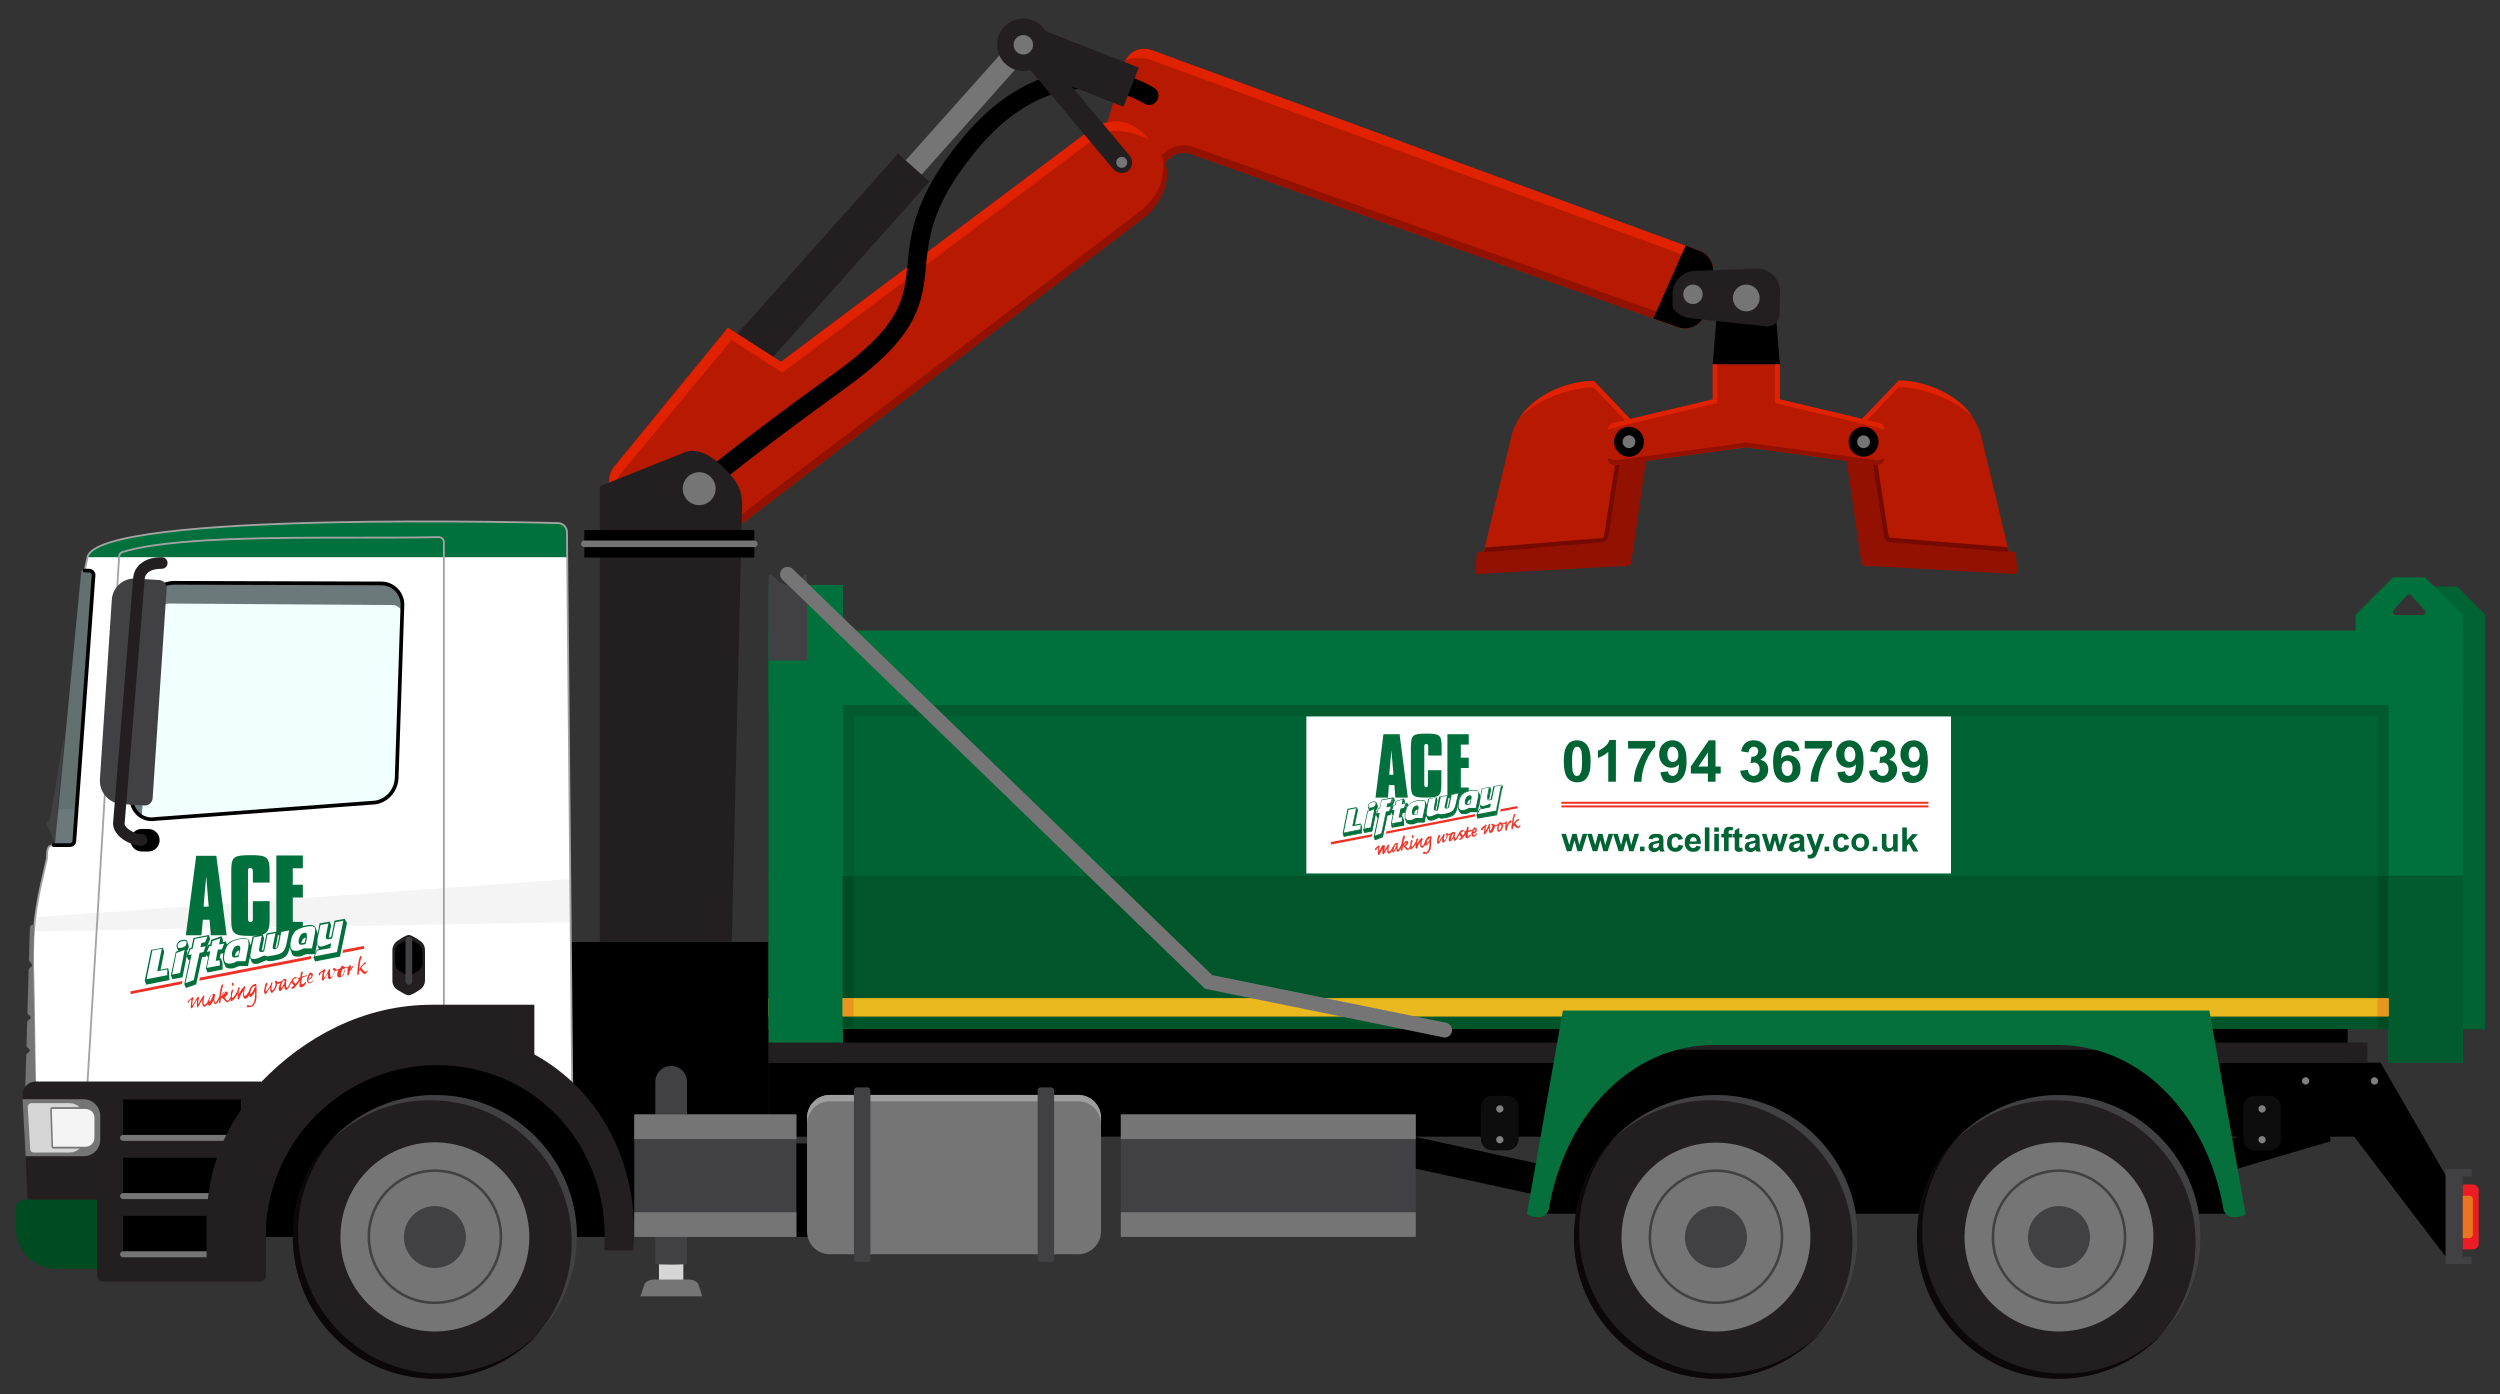 <?xml version="1.0" encoding="utf-8"?>
<!-- Generator: Adobe Illustrator 27.8.0, SVG Export Plug-In . SVG Version: 6.00 Build 0)  -->
<svg version="1.1" id="TIPPERGRAB" xmlns="http://www.w3.org/2000/svg" xmlns:xlink="http://www.w3.org/1999/xlink" x="0px" y="0px"
	 viewBox="0 0 820.6 457.7" style="enable-background:new 0 0 820.6 457.7;" xml:space="preserve">
<rect x="0" y="0" width="820.6" height="457.7" fill="#333333" stroke="none"/>
<style type="text/css">
	.st0{fill:#757575;}
	.st1{fill:#B71A00;}
	.st2{fill:#931100;}
	.st3{fill:#E12200;}
	.st4{fill:#231F20;}
	.st5{fill:none;stroke:#000000;stroke-width:13.771;stroke-miterlimit:10;}
	.st6{fill:none;stroke:#000000;stroke-width:6.09;stroke-linecap:round;stroke-miterlimit:10;}
	.st7{fill-rule:evenodd;clip-rule:evenodd;fill:#B71A00;}
	.st8{fill-rule:evenodd;clip-rule:evenodd;fill:#E12200;}
	.st9{fill:none;}
	.st10{fill:#750A01;}
	.st11{fill-rule:evenodd;clip-rule:evenodd;}
	.st12{fill:none;stroke:#757575;stroke-width:2.132;stroke-linecap:round;stroke-miterlimit:10;}
	.st13{fill-rule:evenodd;clip-rule:evenodd;fill:#757575;}
	.st14{fill:#006333;}
	.st15{fill:#0D0D0D;}
	.st16{fill:#808080;}
	.st17{fill:#ED1C24;}
	.st18{fill:#EA751F;}
	.st19{fill:#414042;}
	.st20{fill:#FFFFFF;}
	.st21{fill:#00703C;}
	.st22{fill:#EE3124;stroke:#EE3124;stroke-width:0.123;stroke-miterlimit:10;}
	.st23{fill:#EE3124;}
	.st24{enable-background:new    ;}
	.st25{fill:none;stroke:#EE3124;stroke-width:0.652;stroke-miterlimit:10;}
	.st26{fill:#015B2F;}
	.st27{fill:#00562A;}
	.st28{fill:#E9B91F;}
	.st29{fill:#004C22;}
	.st30{fill:#E8961F;}
	.st31{fill:none;stroke:#757575;stroke-width:4.872;stroke-linecap:round;stroke-miterlimit:10;}
	.st32{fill-rule:evenodd;clip-rule:evenodd;fill:#231F20;}
	.st33{fill-rule:evenodd;clip-rule:evenodd;fill:#0C0708;}
	.st34{fill-rule:evenodd;clip-rule:evenodd;fill:#414042;}
	.st35{fill:none;stroke:#414042;stroke-width:0.847;stroke-miterlimit:10;}
	.st36{fill-rule:evenodd;clip-rule:evenodd;fill:#05703C;}
	.st37{fill:#F4F4F4;}
	.st38{fill:none;stroke:#A3A3A3;stroke-width:0.609;stroke-miterlimit:10;}
	.st39{opacity:0.3;fill:#CEFFFF;enable-background:new    ;}
	.st40{fill:none;stroke:#000000;stroke-width:1.218;stroke-miterlimit:10;}
	.st41{fill:none;stroke:#000000;stroke-width:1.218;stroke-linecap:round;stroke-linejoin:round;stroke-miterlimit:10;}
	.st42{fill:none;stroke:#757575;stroke-width:1.965;stroke-linecap:round;stroke-linejoin:round;stroke-miterlimit:10;}
	.st43{fill:#D6D6D6;}
	.st44{fill:#9D9E9D;}
	.st45{fill-rule:evenodd;clip-rule:evenodd;fill:#004C22;}
</style>
<g id="TIPPERGRAB_FULL">
	<g id="GRABBER">
		<path class="st0" d="M300.1,58.3c0.9,0,1.9-0.4,2.6-1.2L338.4,17c1.3-1.4,1.1-3.6-0.3-4.9s-3.6-1.1-4.9,0.3l-35.8,40.1
			c-1.3,1.4-1.1,3.6,0.3,4.9C298.4,58,299.3,58.3,300.1,58.3z"/>
		<path class="st1" d="M359.2,55l10.1-34.8c1.5-3.4,5.4-5.1,8.8-3.7L558,82.4c3.5,1.4,5.3,5.4,3.9,8.9l-2.4,12.1
			c-1.4,3.5-5.4,5.3-8.9,3.9L391.1,50.6c-2.4-0.9-5.1-0.5-7,1.2l-14,11c-1.9,1.7-4.6,2.2-7,1.2l0,0C359.4,62.6,357.7,58.5,359.2,55z
			"/>
		<path class="st2" d="M365.5,64.5c1.6,0,3.3-0.6,4.5-1.7l14-11c1.3-1.1,2.9-1.7,4.5-1.7c0.8,0,1.7,0.2,2.5,0.5l159.5,56.7
			c0.8,0.3,1.7,0.5,2.5,0.5c2.7,0,5.3-1.7,6.4-4.4c-0.7,1.6-4,1.9-5.7,1.9c-0.6,0-1.7-0.1-2.3-0.3L391.9,48.3
			c-1-0.4-2.2-0.6-3.3-0.6c-2.2,0-4.4,0.8-6.1,2.3l-14,11h-0.1l0,0c-0.8,0.7-1.8,1.1-2.9,1.1c-0.6,0-2,2.2-2.5,2
			C363.8,64.4,364.6,64.5,365.5,64.5z"/>
		<path class="st3" d="M375.6,19.1c0.5,0,0.9,0.1,1.4,0.3l180,65.9c0.9,0.3,1.6,1.1,2,2l2.9,4c1.4-3.5-0.4-7.5-3.9-8.9L378.1,16.5
			c-0.8-0.3-1.7-0.5-2.5-0.5l0,0c-2.7,0-5.2,1.6-6.3,4.2C369.9,18.9,374.1,19.1,375.6,19.1"/>
		
			<rect x="216.9" y="85.3" transform="matrix(0.665 -0.746 0.746 0.665 20.479 230.031)" class="st4" width="99.9" height="13.8"/>
		<path class="st5" d="M300.1,54.9"/>
		<path class="st1" d="M202.2,163.6c-2.6-2.6-3.2-6.7-1.2-9.7c0,0,0,0,0-0.1l37.8-46.2l17.4,11.2L357,43.3
			c7.1-5.4,14.8-4.4,20.2,2.6l3.2,3.5c5.4,7.1,1.7,16.9-5.3,22.3L224.7,186.2L202.2,163.6z"/>
		<path class="st2" d="M224.7,186.2L375.1,71.8c7.1-5.4,10.8-15.3,5.3-22.3c2.6,3.4,1.2,8.4,0.5,10.9c-1,3.5-4.2,7.1-7.4,9.5
			L224.9,183L224.7,186.2z"/>
		<g>
			<path class="st3" d="M377.2,45.9c-3.1-4-7-6.1-11-6.1l0,0c-3,0-6.2,1.2-9.2,3.5l-100.6,75.5L239,107.6l-37.8,46.2c0,0,0,0,0,0.1
				c-2,3-1.3,7.1,1.2,9.7c-0.1-4.5,0.4-7,0.4-7l37.3-45l16.7,10.7c0,0,96.7-72.5,103.2-77.4S377.2,45.9,377.2,45.9z"/>
		</g>
		<path class="st6" d="M377.2,31.4c0,0-29.8-19.6-59.2,16.2c-32.4,39.3,0,46.7-41.4,76.7c-39.9,28.9-47.1,36.1-47.1,36.1"/>
		<path d="M562.2,119.6h22l-1.4-17.5c-0.4-5-4.6-8.8-9.6-8.8l0,0c-5,0-9.1,3.8-9.6,8.8L562.2,119.6z"/>
		<g>
			<path class="st7" d="M623.2,125c1.1,0,2.1,0,2.9,0.1c11.6,1.5,21.6,8.3,24.1,17.6l9.8,41l-47,2.2l-6.3-43.5L623.2,125z"/>
			<path class="st8" d="M626.1,127.2c-0.8-0.1-1.8-0.1-2.9-0.1l-16.3,17.1l-0.3-1.9l16.6-17.4c1.1,0,2.1,0,2.9,0.1
				c9.1,1.2,17.1,5.5,21.4,11.8C642.3,131.8,634.1,128.3,626.1,127.2z"/>
			<path class="st2" d="M613,141l5.4,35.1c0.2,1,1,1.8,2.1,1.8l41.1,3.3l0.6,6.1c0.1,0.5-0.4,1-1,1.1l-48.9-2.7
				c-0.6,0.1-1.2-0.3-1.3-0.8l-6.1-42.2c0-0.2,2-0.6,2.2-0.8l1.8-1.9C610,138.8,612.8,139.3,613,141z"/>
			<g>
				<path class="st9" d="M659.3,181.1l2.3,0.2l0.6,6.1c0.1,0.5-0.4,1-1,1.1l-47.8-2.7l46.6-2.1L659.3,181.1z"/>
				<polygon class="st0" points="612.9,185.9 612.9,185.8 613.3,185.9 				"/>
				<path class="st10" d="M620.5,178c-1,0-1.9-0.8-2.1-1.8L613,141c-0.1-1-1.2-1.6-2.3-1.6c-0.7,0-1.5,0.3-2,0.8l2.2-2.3
					c1.9,0.1,3.4,1.3,3.6,2.9l5.4,35.1c0,0.3,0.3,0.5,0.6,0.6l38.4,3.1l0.4,1.6L620.5,178z"/>
			</g>
		</g>
		<g>
			<path class="st7" d="M523.2,125c-1.1,0-2.1,0-2.9,0.1c-11.6,1.5-21.6,8.3-24.1,17.6l-9.8,41l47,2.2l6.3-43.5L523.2,125z"/>
			<path class="st8" d="M523.2,127.2c-1.1,0-2.1,0-2.9,0.1c-8,1-16.2,4.5-21.4,9.7c4.3-6.3,12.3-10.7,21.4-11.8
				c0.8-0.1,1.8-0.1,2.9-0.1l16.6,17.4l-0.3,1.9L523.2,127.2z"/>
			<path class="st2" d="M533.4,141l-5.4,35.1c-0.2,1-1,1.8-2.1,1.8l-41.1,3.3l-0.6,6.1c-0.1,0.5,0.4,1,1,1.1l48.9-2.7
				c0.6,0.1,1.2-0.3,1.3-0.8l6.1-42.2c0-0.2-2-0.6-2.2-0.8l-1.8-1.9C536.3,138.8,533.6,139.3,533.4,141z"/>
			<path class="st10" d="M525.9,178c1,0,1.9-0.8,2.1-1.8l5.4-35.1c0.1-1,1.2-1.6,2.3-1.6c0.7,0,1.5,0.3,2,0.8l-2.2-2.3
				c-1.9,0.1-3.4,1.3-3.6,2.9l-5.4,35.1c0,0.3-0.3,0.5-0.6,0.6l-38.4,3.1l-0.4,1.6L525.9,178z"/>
		</g>
		<path d="M553.3,80.6l4.7,1.8c3.5,1.4,5.3,5.4,3.9,8.9l-2.4,12.1c-1.4,3.5-5.4,5.3-8.9,3.9l-7.9-2.8L553.3,80.6z"/>
		<path class="st4" d="M554.5,104.4c-2.1-0.3-5.7-2.2-5.5-4.3V96c0.3-4.2,4-7.4,8.2-7.1l20-0.8c4.2,0.3,7.4,4,7.1,8.2l-0.2,7
			c-0.1,2.4-2.3,4.2-4.6,3.8L554.5,104.4z"/>
		<path class="st4" d="M196.9,159.6l27-10.8c6.1-3.2,13,3.5,16.8,8.2c1.9,2.4,2.9,5.3,2.9,8.4l-3.7,156.8h-43V159.6z"/>
		<g>
			<g>
				<path class="st7" d="M562.2,131.1v-11.5h11h11v11.5l32.5,7.7c1.1,0.2,1.8,1.1,1.8,2.2v9.4c0,1.3-1.1,2.3-2.4,2.2l-42.9-5.8
					l-42.9,5.8c-1.3,0.2-2.4-0.9-2.4-2.2V141c0-1.1,0.8-2,1.8-2.2L562.2,131.1z"/>
				<path class="st2" d="M530,151.1C530.1,151.1,530.1,151.1,530,151.1l42.9-5.8h0.2h0.2l43,5.8c0.4,0,2.2-0.7,2.2-0.7
					c0,1.2-1,2.2-2.2,2.2c-0.1,0-0.2,0-0.3,0l-42.9-5.8l-42.9,5.8c-0.1,0-0.2,0-0.3,0c-1.2,0-2.2-1-2.2-2.2
					C527.8,150.4,529.6,151.1,530,151.1z"/>
			</g>
			<g>
				<path class="st3" d="M582.7,119.6h1.5v11.5l32.5,7.7c1.1,0.2,1.8,1.1,1.8,2.2c0-0.3-35.9-8.7-35.9-8.7v-11.2l0,0v-1.5H582.7z"/>
				<path class="st3" d="M529.7,138.8l32.5-7.7v-11.5h1.5v1.5l0,0v11.2c0,0-35.9,8.4-35.9,8.7C527.8,139.9,528.6,139,529.7,138.8z"
					/>
			</g>
		</g>
		<circle class="st11" cx="611.7" cy="145" r="4.9"/>
		<path class="st11" d="M539.6,145c0,2.7-2.2,4.9-4.9,4.9s-4.9-2.2-4.9-4.9s2.2-4.9,4.9-4.9C537.4,140.1,539.6,142.3,539.6,145z"/>
		<rect x="191.8" y="174" width="55.8" height="9"/>
		<line class="st12" x1="247.6" y1="178.5" x2="191.8" y2="178.5"/>
		<circle class="st13" cx="229.5" cy="160.4" r="5.4"/>
		<circle class="st13" cx="555.7" cy="96.6" r="3.2"/>
		<circle class="st13" cx="534.7" cy="145" r="2.1"/>
		<circle class="st13" cx="611.7" cy="145" r="2.1"/>
		<circle class="st13" cx="573.2" cy="97.8" r="4.4"/>
		<path class="st4" d="M368.2,56.8c0.8,0,1.6-0.3,2.2-0.8c1.5-1.2,1.6-3.4,0.4-4.9l-32.3-38.6c-1.2-1.5-3.4-1.6-4.9-0.4
			s-1.6,3.4-0.4,4.9l32.3,38.6C366.2,56.3,367.2,56.8,368.2,56.8z"/>
		<circle class="st13" cx="368.2" cy="53.3" r="1.8"/>
		<rect x="187.4" y="309.2" width="64.9" height="66.4"/>
		
			<rect x="346.7" y="2.7" transform="matrix(0.365 -0.931 0.931 0.365 204.235 342.92)" class="st4" width="13.8" height="38.1"/>
		<path class="st5" d="M335.9,14.7"/>
		<circle class="st4" cx="335.9" cy="14.7" r="8.6"/>
		<circle class="st13" cx="335.9" cy="14.7" r="3.2"/>
	</g>
	<g id="TRAILER">
		<rect x="808.3" y="201.8" class="st14" width="7.4" height="136"/>
		<polygon class="st14" points="806.5,192.5 815.8,201.8 810.5,208 795.9,192.5 		"/>
		<polygon points="252.2,373.1 791.1,373.1 777.1,348.8 252.2,348.8 		"/>
		<polygon points="697.5,384.1 763.7,364.5 765,374.6 697.5,394.5 		"/>
		<g>
			<path class="st15" d="M740,377.6h5c2,0,3.7-1.7,3.7-3.7v-10.5c0-2-1.7-3.7-3.7-3.7h-5c-2,0-3.7,1.7-3.7,3.7v10.5
				C736.3,376,738,377.6,740,377.6z"/>
			<path class="st16" d="M741.3,374.1c0,0.6,0.5,1.2,1.2,1.2s1.2-0.5,1.2-1.2c0-0.6-0.5-1.2-1.2-1.2S741.3,373.4,741.3,374.1z"/>
			<path class="st16" d="M741.3,364c0,0.6,0.5,1.2,1.2,1.2s1.2-0.5,1.2-1.2s-0.5-1.2-1.2-1.2S741.3,363.3,741.3,364z"/>
		</g>
		<g>
			<path class="st15" d="M489.8,377.6h5c2,0,3.7-1.7,3.7-3.7v-10.5c0-2-1.7-3.7-3.7-3.7h-5c-2,0-3.7,1.7-3.7,3.7v10.5
				C486.1,376,487.7,377.6,489.8,377.6z"/>
			<path class="st16" d="M491.1,374.1c0,0.6,0.5,1.2,1.2,1.2c0.6,0,1.2-0.5,1.2-1.2c0-0.6-0.5-1.2-1.2-1.2S491.1,373.4,491.1,374.1z
				"/>
			<path class="st16" d="M491.1,364c0,0.6,0.5,1.2,1.2,1.2c0.6,0,1.2-0.5,1.2-1.2s-0.5-1.2-1.2-1.2S491.1,363.3,491.1,364z"/>
		</g>
		<g>
			<path class="st17" d="M808.3,410.1h3.4c1,0,1.9-0.8,1.9-1.9v-17.5c0-1-0.8-1.9-1.9-1.9h-3.4V410.1z"/>
		</g>
		<g>
			<path class="st18" d="M808.3,406.4h2.2c0.7,0,1.2-0.5,1.2-1.2v-11.5c0-0.7-0.5-1.2-1.2-1.2h-2.2V406.4z"/>
		</g>
		<polygon class="st19" points="808,383.7 808.3,383.7 811.3,383.7 811.3,386.1 808.3,386.1 808.3,412.5 811.3,412.5 811.3,414.9 
			808.3,414.9 808,414.9 802.7,414.9 802.7,383.7 		"/>
		<polygon points="754.2,348.8 802.7,412.4 802.7,385.7 781.4,348.8 		"/>
		<path class="st16" d="M778.2,354.8c0,0.6,0.5,1.2,1.2,1.2s1.2-0.5,1.2-1.2c0-0.6-0.5-1.2-1.2-1.2S778.2,354.1,778.2,354.8z"/>
		<path class="st16" d="M755.6,354.8c0,0.6,0.5,1.2,1.2,1.2c0.6,0,1.2-0.5,1.2-1.2c0-0.6-0.5-1.2-1.2-1.2
			C756.1,353.6,755.6,354.1,755.6,354.8z"/>
		<rect x="252.3" y="207" class="st14" width="531.8" height="130.8"/>
		<g id="_x3C_Group_x3E_">
			<rect x="428.8" y="235.1" class="st20" width="211.6" height="51.6"/>
			<g>
				<path class="st21" d="M457,264.3l0.4,1.1l-0.5,0.3h-0.3c0,0-0.3-0.2-0.2-0.2C456.3,265.5,457,264.3,457,264.3z"/>
				<g>
					<path class="st22" d="M454.3,277.5c0.1,0,0.3,0.1,0.2,0.4c0,0.2-0.2,1.2-0.2,1.4c0,0.1,0,0.1,0,0.2c0,0,0.1,0,0.1-0.1
						c0.4-0.6,1.1-1.8,1.1-1.9c0.1-0.1,0.1-0.2,0.2-0.2s0.2,0.1,0.3,0.2c0,0.1,0,0.1-0.1,0.2c0,0.1-0.1,0.1-0.1,0.2
						c-0.1,0.2-0.1,0.6-0.1,1.1c0,0.4,0.1,0.6,0.3,0.6c0.3-0.1,0.7-0.5,1.2-1.5c0-0.1,0.1-0.1,0.1,0c0,0,0,0.1,0,0.3
						c-0.4,1.1-1,1.6-1.3,1.7s-0.6-0.2-0.6-0.8c0-0.3,0-0.6,0-0.8c0-0.1,0-0.1-0.1,0c-0.2,0.4-0.8,1.3-1,1.6
						c-0.1,0.2-0.2,0.2-0.3,0.3c-0.1,0-0.2-0.3-0.2-0.7c0-0.2,0.1-0.8,0.1-1c0-0.1,0-0.2,0-0.2s-0.1,0-0.1,0.1
						c-0.1,0.2-0.9,1.5-1,1.8c-0.1,0.1-0.2,0.2-0.2,0.2c-0.1,0-0.2-0.1-0.3-0.5c0-0.2,0-0.8,0.1-1.7c0-0.1,0-0.2-0.1-0.2
						s-0.4,0.3-0.5,0.5c0,0.1,0,0.2-0.1,0.2c-0.1,0.1-0.1,0.1-0.2,0.1s-0.1-0.1-0.1-0.2s0-0.2,0.1-0.3c0.2-0.2,0.6-0.6,0.8-0.7
						c0.1,0,0.2-0.2,0.3-0.2c0.1,0,0.3,0.1,0.3,0.2s-0.1,0.2-0.2,0.3c-0.2,0.2-0.2,1.1-0.2,1.4c0,0.2,0.1,0.3,0.1,0.1
						c0.3-0.5,0.6-1.1,0.9-1.6c0.2-0.3,0.2-0.4,0.3-0.5C454.2,277.6,454.3,277.5,454.3,277.5L454.3,277.5z"/>
					<path class="st22" d="M457,279.4c0-0.1,0-0.4,0.1-0.9c0.1-0.4,0.4-1,0.7-1.4c0.3-0.3,0.5-0.4,0.5-0.4c0.1,0,0.2,0.1,0.2,0.1
						s0,0,0.1,0c0,0,0.1-0.1,0.1,0c0.1,0,0.1,0.1,0.1,0.2c-0.1,0.5-0.2,1-0.1,1.5c0,0.3,0.1,0.6,0.2,0.5c0.2,0,0.7-0.9,1.2-1.9
						c0.1-0.1,0.2-0.1,0.2,0s0,0.3-0.1,0.6c-0.4,0.8-0.9,1.8-1.4,1.8c-0.2,0-0.4-0.2-0.4-0.5c0-0.1,0-0.4-0.1-0.4c0,0,0-0.1-0.1,0
						c-0.1,0.2-0.4,0.7-0.6,0.9c-0.2,0.2-0.3,0.3-0.4,0.3C457.3,279.8,457,279.7,457,279.4L457,279.4z M457.4,279.1
						c0,0.1,0.1,0.1,0.1,0.1c0.1,0,0.2-0.1,0.3-0.3c0.1-0.1,0.3-0.4,0.4-0.8c0.1-0.1,0.2-0.5,0.2-0.6s0-0.2,0-0.3
						c0-0.1-0.1-0.2-0.2-0.1c-0.1,0-0.2,0.2-0.4,0.5C457.6,278,457.3,278.8,457.4,279.1L457.4,279.1z"/>
					<path class="st22" d="M462.2,276.5c0,0.2-0.1,0.5-0.3,0.7c-0.2,0.2-0.4,0.4-0.5,0.5c-0.1,0-0.1,0.1,0,0.2s0.3,0.4,0.5,0.5
						c0.2,0.2,0.2,0.2,0.3,0.2c0.2,0,0.4-0.4,0.7-0.9c0.1-0.1,0.1-0.1,0.1,0s0,0.2-0.1,0.4c-0.2,0.5-0.6,0.9-0.8,0.9
						c-0.1,0-0.4-0.1-0.6-0.4c-0.2-0.2-0.4-0.4-0.5-0.6c-0.2-0.1-0.3-0.2-0.4-0.2s-0.1,0.1-0.2,0.3c-0.1,0.3-0.1,0.6-0.1,0.8
						c0,0.1-0.1,0.3-0.2,0.3c0,0-0.1,0-0.1-0.1c-0.1-0.1-0.1-0.2-0.1-0.3c0-0.1,0-0.3,0.1-1.3c0.1-1.1,0.3-1.9,0.5-2.5
						c0.1-0.3,0.1-0.5,0.2-0.6s0.1-0.1,0.2-0.1s0.2,0.2,0.2,0.2c0,0.1,0,0.2-0.1,0.5c-0.2,0.5-0.5,1.8-0.5,2.3c0,0.1,0,0.1,0,0.1
						s0.1,0,0.1-0.2c0.2-0.4,0.5-0.8,0.8-1c0.2-0.1,0.3-0.1,0.4-0.2C461.9,276.1,462.1,276.2,462.2,276.5L462.2,276.5z M461.7,276.7
						c0-0.1-0.1-0.1-0.2-0.1c-0.2,0-0.5,0.4-0.7,0.8c-0.1,0.1-0.1,0.2,0,0.2s0.2,0,0.3-0.1C461.3,277.4,461.7,276.9,461.7,276.7
						L461.7,276.7z"/>
					<path class="st22" d="M463.6,276.1c-0.2,0.4-0.4,1.3-0.3,1.8c0,0.1,0.1,0.2,0.1,0.2s0.1,0,0.2-0.1c0.5-0.5,1-1.4,1.4-2.1
						c0-0.1,0.1-0.1,0.1,0s0,0.2-0.1,0.5c-0.3,0.6-0.8,1.4-1.4,2c-0.2,0.2-0.3,0.3-0.5,0.4c-0.1,0-0.2,0-0.2-0.1s-0.1-0.1,0-0.2
						c0-0.1,0-0.2,0-0.4c0-0.4,0.1-0.9,0.1-1.1c0-0.1,0-0.1,0-0.2s0-0.1,0-0.2s0.1-0.2,0.1-0.3c0.1-0.1,0.1-0.3,0.2-0.5
						c0.1-0.1,0.1-0.1,0.2,0C463.5,275.8,463.6,276,463.6,276.1z M463.6,274.2c0.2,0,0.3,0,0.3,0.2s0,0.4,0,0.6c0,0.1,0,0.1-0.1,0.1
						s-0.2-0.1-0.2-0.2c-0.1-0.1-0.1-0.2-0.1-0.3C463.4,274.3,463.5,274.3,463.6,274.2L463.6,274.2z"/>
					<path class="st22" d="M465.2,275.3c0.1,0,0.3,0.2,0.3,0.3c0,0.1,0,0.1-0.1,0.1s-0.1,0.1-0.2,0.2c-0.1,0.2-0.1,0.8-0.1,1.1
						c0,0.1,0,0.1,0.1,0c0.2-0.4,0.7-1.1,0.9-1.3c0.2-0.2,0.2-0.3,0.3-0.3c0,0,0.1-0.1,0.1-0.2s0.1-0.1,0.1-0.1c0.1,0,0.1,0,0.2,0.1
						s0.1,0.2,0.1,0.3c0,0.1-0.1,0.3-0.2,0.4c-0.1,0.3-0.1,0.7-0.2,1.1c0,0.6,0.2,0.8,0.4,0.7c0.4-0.1,0.9-1,1.2-1.6
						c0-0.1,0.1-0.1,0.1,0c0,0,0,0.1,0,0.3c-0.5,1.2-1,1.7-1.4,1.8c-0.3,0.1-0.6-0.3-0.6-1c0-0.3,0-0.7,0.1-0.8c0-0.1,0-0.2,0-0.2
						s-0.1,0-0.1,0.1c-0.6,0.7-0.9,1.5-1,1.9c0,0.1-0.1,0.3-0.2,0.3s-0.1,0-0.2-0.1c0,0-0.1-0.2-0.1-0.3c0-1.1,0.1-1.9,0.2-2.2
						C465,275.3,465.1,275.3,465.2,275.3L465.2,275.3z"/>
					<path class="st22" d="M469.4,274.6c0.3-0.1,0.5,0.2,0.5,0.3c0,0.1,0,0.3-0.2,0.4v0.1c0,0,0,0.1,0,0.2c0,0.4,0,1.5,0,1.7
						c0,0.9-0.2,1.7-0.7,2.3c-0.2,0.3-0.7,0.6-0.9,0.6c-0.1,0-0.2,0-0.3,0c-0.1,0-0.1,0-0.3,0c-0.2,0-0.4,0-0.4-0.2
						c0-0.1,0.2-0.3,0.3-0.4c0.1,0,0.2,0,0.3,0.1c0.1,0.1,0.2,0.1,0.4,0.1c0.3-0.1,0.7-0.4,0.9-1c0.2-0.5,0.3-1.1,0.3-1.7s0-0.9,0-1
						s0,0-0.1,0.1s-0.3,0.6-0.6,0.8c-0.1,0.1-0.3,0.4-0.5,0.5c-0.2,0-0.3-0.2-0.4-0.4c-0.1-0.3,0-0.8,0.3-1.3
						c0.2-0.5,0.6-0.9,0.8-1.1C469,274.7,469.3,274.6,469.4,274.6L469.4,274.6z M468.2,276.9c0,0.1,0.1,0.2,0.1,0.1
						c0.2,0,0.6-0.7,0.7-0.8c0.2-0.3,0.3-0.6,0.3-0.7c0.1-0.1,0.1-0.1,0.2-0.1c0,0,0.1,0,0.1-0.1c0,0,0.1-0.1,0-0.1
						c0-0.1-0.2-0.2-0.3-0.1c-0.3,0.1-0.7,0.5-0.9,0.8C468.3,276.1,468.1,276.6,468.2,276.9L468.2,276.9z"/>
					<path class="st22" d="M474.9,273.5c0.2,0,0.3,0.2,0.3,0.2s0,0.1,0.1,0.1s0.2,0,0.4,0c0.3-0.1,0.7-0.2,0.9-0.5
						c0.1-0.1,0.1,0.1,0.1,0.2c-0.2,0.3-0.7,0.5-1.1,0.6c-0.2,0-0.3,0-0.4,0c0,0-0.1,0-0.1,0.1s0,0.3-0.1,0.5
						c-0.2,0.5-0.6,1.3-0.9,1.6c-0.1,0.1-0.2,0.2-0.3,0.2c-0.2,0-0.4-0.2-0.4-0.6c0-0.2-0.1-0.5,0-0.6c0-0.1,0-0.2-0.2,0
						c-0.2,0.3-0.6,0.9-0.7,1.2c-0.1,0.2-0.3,0.4-0.4,0.4s-0.2-0.1-0.3-0.2c-0.1-0.1-0.1-0.4,0-0.8c0.1-0.5,0.2-1.2,0.3-1.4
						c0-0.2,0.1-0.2,0.2-0.3c0.1-0.1,0.1-0.1,0.2-0.1s0.2,0.1,0.2,0.2s0,0.2-0.1,0.3c-0.1,0.1-0.1,0.2-0.2,0.3
						c-0.2,0.5-0.2,0.9-0.2,1.1s0,0.3,0.1,0.3s0.1-0.1,0.2-0.2c0.1-0.2,0.6-1,0.9-1.4c0.2-0.3,0.3-0.5,0.3-0.6s0.1-0.2,0.1-0.2
						c0.1-0.1,0.1-0.1,0.2-0.1c0,0,0.1,0,0.1,0.1s0.1,0.1,0,0.2c-0.1,0.4-0.3,0.9-0.2,1.4c0,0.4,0.1,0.5,0.2,0.5s0.3-0.2,0.4-0.4
						c0.1-0.2,0.4-0.8,0.5-1.3c0-0.1,0-0.1-0.1-0.1s-0.2-0.1-0.2-0.2C474.6,273.8,474.7,273.6,474.9,273.5L474.9,273.5z"/>
					<path class="st22" d="M477.1,273.1c0.1,0,0.2,0.1,0.2,0.1s0,0,0.1,0c0,0,0.1-0.1,0.1,0c0.1,0,0.1,0.1,0.1,0.2
						c-0.1,0.5-0.2,1.2-0.1,1.6c0.1,0.3,0.1,0.4,0.2,0.4s0.3-0.3,0.5-0.6c0.4-0.8,1-2,1.5-2.1c0.1,0,0.1,0,0.2,0.1
						c0,0.1,0,0.1-0.1,0.1c-0.3,0.2-0.7,0.8-1.1,1.5c-0.4,0.8-0.7,1.4-1.1,1.5c-0.2,0-0.4-0.1-0.4-0.5c0-0.1,0-0.3-0.1-0.5
						c0,0,0-0.1-0.1,0c-0.1,0.2-0.4,0.7-0.6,0.9c-0.2,0.2-0.3,0.3-0.4,0.3s-0.3,0-0.4-0.3c0-0.2,0-0.5,0.1-0.9s0.4-1,0.7-1.4
						C476.9,273.2,477.1,273.1,477.1,273.1L477.1,273.1z M477,273.5c-0.1,0-0.2,0.2-0.4,0.5c-0.3,0.5-0.4,1.1-0.4,1.4
						c0,0.1,0,0.2,0.1,0.2s0.2-0.1,0.3-0.3c0.1-0.1,0.3-0.4,0.4-0.8c0.1-0.1,0.2-0.5,0.2-0.6s0-0.2,0-0.3
						C477.2,273.6,477.1,273.5,477,273.5L477,273.5z"/>
					<path class="st22" d="M480,272.5c0.2,0,0.4,0,0.4,0.1s-0.1,0.2-0.2,0.2c-0.5,0.1-0.8,0.4-0.7,0.7c0,0.1,0.1,0.2,0.2,0.3
						c0.1,0.2,0.3,0.4,0.4,0.6c0.2-0.2,0.6-0.7,0.9-1.2c0.3-0.4,0.5-0.7,0.6-0.8c0,0,0.1,0,0.1,0.1s0,0.2-0.1,0.4
						c-0.2,0.5-1,1.6-1.4,2c-0.1,0.1-0.1,0.2-0.2,0.3c-0.1,0.1-0.5,0.4-0.7,0.4c-0.1,0-0.3,0-0.3-0.1s0.1-0.2,0.3-0.3
						c0.1-0.1,0.2-0.1,0.3-0.2c0.1,0,0.1-0.1,0.1-0.2s-0.1-0.2-0.2-0.3c-0.1-0.1-0.2-0.3-0.3-0.4c-0.1-0.1-0.1-0.2-0.1-0.3
						c0-0.2,0.1-0.5,0.3-0.7C479.5,272.7,479.7,272.6,480,272.5L480,272.5z"/>
					<path class="st22" d="M481.8,274.6c0.3-0.1,0.8-0.5,0.9-0.6s0.1,0,0.1,0.1c-0.1,0.2-0.4,0.5-0.9,0.9c-0.1,0.1-0.2,0.1-0.3,0.1
						c-0.2,0-0.4-0.1-0.5-0.3c0-0.1,0-0.2,0-0.4c0-0.2,0.1-1.1,0.2-1.2c0-0.1,0-0.1-0.1-0.1s-0.3,0.1-0.3,0.1c-0.1,0-0.1,0-0.2,0
						s-0.1-0.1,0-0.2c0-0.1,0.1-0.1,0.2-0.1s0.2-0.1,0.4-0.1c0.1,0,0.1-0.1,0.1-0.1c0-0.1,0.1-0.8,0.2-1c0-0.1,0.1-0.3,0.2-0.3
						s0.1,0,0.1,0.1c0.1,0.1,0.1,0.1,0.1,0.3c-0.1,0.4-0.2,0.8-0.2,0.9s0,0.1,0.1,0c0.2-0.1,0.8-0.2,1.3-0.3c0.2,0,0.1,0.1,0,0.2
						c-0.2,0.1-0.6,0.3-1.3,0.5c-0.1,0-0.1,0-0.1,0.1c-0.1,0.4-0.1,1-0.1,1.3C481.6,274.5,481.6,274.6,481.8,274.6L481.8,274.6z"/>
					<path class="st22" d="M483.1,274c-0.1-0.3,0-0.9,0.2-1.4c0.1-0.2,0.4-0.9,0.7-0.9c0.1,0,0.2,0,0.2,0.1c0,0,0,0,0.1,0.1
						c0.2,0,0.3,0.1,0.4,0.3c0,0.2,0,0.5-0.1,0.7c-0.2,0.3-0.4,0.5-0.8,0.6c-0.1,0-0.1,0-0.2,0c0,0,0,0-0.1,0c0,0.1,0,0.3,0,0.4
						c0,0.2,0.2,0.3,0.4,0.3c0.3-0.1,0.6-0.4,0.7-0.5s0.1-0.1,0.2-0.1c0,0.1,0,0.1-0.1,0.2c-0.1,0.2-0.5,0.7-1,0.8
						C483.5,274.7,483.2,274.5,483.1,274L483.1,274z M483.7,273.1c0.4-0.1,0.7-0.4,0.6-0.7c0-0.2-0.2-0.3-0.3-0.2
						c-0.2,0-0.4,0.6-0.5,0.9C483.6,273.1,483.6,273.1,483.7,273.1L483.7,273.1z"/>
					<path class="st22" d="M490.3,270.6c0.1,0,0.3,0.1,0.3,0.2s0.1,0.1,0.1,0.1c0.1,0,0.2,0,0.3,0c0.3-0.1,0.7-0.2,0.9-0.5
						c0-0.1,0.1,0,0.1,0c0,0.1,0,0.1-0.1,0.2c-0.2,0.3-0.7,0.5-1,0.6c-0.1,0-0.2,0-0.2,0c-0.1,0-0.1,0-0.1,0.1
						c0,0.4-0.4,1.1-0.6,1.5c-0.1,0.2-0.5,0.6-0.7,0.6c-0.1,0-0.2,0-0.3-0.2c-0.1-0.1-0.2-0.3-0.2-0.5c0-0.1,0-0.4,0-0.6
						c0-0.1,0-0.2-0.1-0.2s-0.1,0.1-0.2,0.2s-0.4,0.7-0.6,1c-0.1,0.2-0.3,0.4-0.3,0.5c-0.1,0.1-0.1,0.2-0.2,0.2s-0.3-0.1-0.3-0.3
						c0-0.1,0-0.4,0.1-0.6c0-0.2,0.1-0.8,0.1-0.9c0-0.2,0-0.3,0-0.3h-0.1c-0.2,0-0.4,0.2-0.5,0.3c-0.1,0.1-0.1,0.2,0,0.2
						c0,0.1,0,0.2-0.1,0.2c-0.1,0.1-0.1,0.1-0.1,0.1s-0.1,0-0.2-0.1c0,0-0.1-0.1-0.1-0.2s0-0.2,0.1-0.3c0.1-0.1,0.3-0.4,0.5-0.5
						s0.4-0.2,0.5-0.3c0.1,0,0.1-0.1,0.2-0.2s0.1-0.1,0.2-0.2c0.1,0,0.2,0.2,0.2,0.2s0,0.1-0.1,0.2c-0.1,0.2-0.1,0.3-0.2,0.4
						c0,0.2-0.1,0.7-0.1,1c0,0.2,0,0.3,0.1,0.3s0.2-0.2,0.3-0.4c0.1-0.1,0.5-0.9,0.6-1.1s0.2-0.5,0.2-0.6s0.1-0.1,0.2-0.2
						c0.1,0,0.2,0.2,0.2,0.2c0,0.1-0.1,0.4-0.1,0.9c0,0.4,0,0.6,0,0.8c0,0.2,0.1,0.3,0.2,0.2c0.2,0,0.4-0.4,0.6-0.8
						c0.1-0.3,0.2-0.6,0.1-0.8c0-0.1,0-0.1-0.1-0.1c-0.1-0.1-0.2-0.2-0.2-0.2c0-0.1,0-0.2,0.1-0.3
						C490.2,270.7,490.3,270.6,490.3,270.6L490.3,270.6z"/>
					<path class="st22" d="M493.3,270.9c0.1,0.6-0.4,1.5-0.8,1.8c-0.1,0.1-0.3,0.2-0.4,0.3c-0.1,0-0.5-0.1-0.6-0.6
						c-0.1-0.4,0-1,0.3-1.6c0.1-0.2,0.2-0.5,0.4-0.7c0.1-0.1,0.2-0.2,0.3-0.2c0.1,0,0.3,0.1,0.4,0.2c0,0,0.1,0,0.1,0.1
						c0.1,0,0.3,0,0.6,0c0.2,0,0.6-0.2,0.8-0.3c0.1,0,0.1,0,0.1,0c0,0.1,0,0.2-0.2,0.3c-0.2,0.2-0.6,0.3-0.8,0.3c-0.1,0-0.2,0-0.3,0
						c0,0,0,0,0,0.1C493.3,270.7,493.3,270.9,493.3,270.9L493.3,270.9z M492.1,272.6c0.1,0,0.2-0.1,0.4-0.3c0.2-0.3,0.5-1,0.4-1.4
						c0-0.1,0-0.2-0.1-0.2l-0.1-0.1c-0.1,0-0.2-0.1-0.3-0.1h-0.1c-0.1,0.1-0.2,0.4-0.4,0.9c-0.1,0.4-0.1,0.7-0.1,0.9
						C492,272.5,492.1,272.6,492.1,272.6L492.1,272.6z"/>
					<path class="st22" d="M495.8,269.4c0.2,0,0.3,0.1,0.3,0.2s0,0.2-0.1,0.3c0,0.1-0.1,0.1-0.2,0.1s-0.1,0-0.2,0s-0.2,0.2-0.4,0.5
						c-0.3,0.6-0.5,1.2-0.7,1.9c0,0.1-0.1,0.2-0.1,0.2c-0.1,0-0.1,0-0.2-0.1s-0.1-0.1-0.1-0.3c0.1-0.4,0.1-1.4,0.1-1.8
						c0-0.3,0-0.4,0-0.5s0.1-0.2,0.2-0.2s0.2,0.1,0.2,0.2s0,0.1,0,0.2c-0.1,0.2-0.1,0.7-0.1,1c0,0.1,0,0.1,0.1,0
						c0.1-0.3,0.4-0.9,0.6-1.2C495.5,269.6,495.6,269.4,495.8,269.4L495.8,269.4z"/>
					<path class="st22" d="M498.3,268.9c0.1,0,0.1,0,0.2,0c0.1,0.1,0.1,0.1,0,0.3c-0.1,0.1-0.1,0.1-0.2,0.1
						c-0.4,0.1-0.8,0.7-0.9,0.9c-0.1,0.1-0.1,0.2,0,0.3c0.2,0.2,0.8,0.9,1,0.9s0.4-0.3,0.4-0.4c0.1-0.1,0.1-0.1,0.2,0
						c0,0.1,0,0.2-0.1,0.3c-0.1,0.2-0.4,0.4-0.6,0.5c-0.2,0-0.4-0.1-0.7-0.3c-0.2-0.2-0.3-0.4-0.5-0.5c-0.1-0.1-0.2-0.1-0.3,0
						c-0.2,0.3-0.2,0.5-0.2,0.8c0,0.2-0.1,0.3-0.3,0.4c0,0-0.1,0-0.1-0.1s0-0.2,0-0.5s0.1-1.2,0.3-2.4c0.1-0.8,0.3-1.4,0.4-1.7
						c0.1-0.2,0.1-0.3,0.2-0.3s0.1,0,0.2,0.1s0.1,0.1,0,0.2c-0.4,0.8-0.6,2.3-0.6,3c0,0.1,0,0.1,0.1,0c0.1-0.2,0.6-0.9,1-1.3
						C498.1,269,498.2,269,498.3,268.9L498.3,268.9z"/>
				</g>
				<g>
					<path class="st21" d="M454.1,241h5.3l2.7,20.8H458l-0.3-4.1h-1.8l-0.3,4.1h-4.1L454.1,241z M457.4,254.3l-0.7-8l-0.7,8H457.4z"
						/>
					<path class="st21" d="M468.2,240.8c4.3,0,5,0.4,5,4.3v2.9h-4.4v-2.8c0-0.7-0.1-1-0.7-1c-0.5,0-0.6,0.4-0.6,1v12.2
						c0,0.7,0.2,1,0.6,1s0.6-0.3,0.6-0.7c0,0,0-0.2,0-0.4v-4.5h4.4v4.6c0,3.8-0.6,4.4-5,4.4c-4.3,0-5-0.4-5-4.4V245
						C463.2,241.3,463.7,240.8,468.2,240.8z"/>
					<path class="st21" d="M475.1,241h7v3.4h-2.6v4.3h2.6v3.4h-2.6v6.4h2.6v3.4h-7V241z"/>
				</g>
				<path class="st21" d="M447.8,273.4l-0.4-1.1l0.3-0.2l0.8-0.1c0,0,0,0.4,0,0.5C448.5,272.6,447.8,273.4,447.8,273.4z"/>
				<g>
					<path class="st21" d="M450.4,272.8l-2.3,0.5l1.2-5.9l2.4-0.9L450.4,272.8z M450.6,266.2c-0.7,0.1-1.3,0-1.1-0.8
						c0.2-0.8,0.8-1.1,1.5-1.3c0.7-0.1,1.3,0,1.1,0.8C451.9,265.8,451.2,266.1,450.6,266.2z"/>
					<path class="st21" d="M447.8,273.4l1.3-6.2l2.7-1l-1.4,6.7L447.8,273.4z M449.3,267.4l-1.2,5.6l2.1-0.4l1.2-6L449.3,267.4z
						 M450.1,266.4c-0.3,0-0.5-0.1-0.6-0.2c-0.1-0.2-0.2-0.4-0.1-0.7c0.1-0.7,0.7-1.2,1.6-1.4c0.6-0.1,0.9,0,1.1,0.2
						c0.1,0.2,0.2,0.4,0.1,0.7c-0.1,0.7-0.7,1.2-1.6,1.4C450.4,266.4,450.3,266.4,450.1,266.4z M451.4,264.3c-0.1,0-0.3,0-0.4,0
						c-0.8,0.2-1.3,0.5-1.4,1.2c-0.1,0.2,0,0.4,0,0.5c0.1,0.2,0.4,0.2,0.9,0.1c0.8-0.2,1.3-0.5,1.4-1.1c0.1-0.2,0-0.4,0-0.5
						C451.8,264.4,451.7,264.3,451.4,264.3z"/>
				</g>
				<g>
					<path class="st21" d="M456.9,264.8l-1,0.2l-0.2,0.9l1.4-0.3l-0.7,1.8l-1,0.2l-1.5,7.1l-2.4,0.9l1.6-7.5l-0.9,0.2l0.7-1.8
						l0.5-0.1l0.5-2.6l3.7-0.7L456.9,264.8z"/>
					<path class="st21" d="M451.3,275.8l1.6-7.6l-0.9,0.2l0.8-2.1l0.5-0.1l0.5-2.6l4-0.8l-0.9,2.1l-1,0.2l-0.1,0.6l1.4-0.3l-0.8,2.1
						l-1,0.2l-1.5,7.1L451.3,275.8z M453.3,267.8l-1.6,7.5l2.1-0.8l1.5-7.1l1-0.2l0.6-1.5l-1.4,0.3l0.2-1.2l1-0.2l0.6-1.5l-3.4,0.6
						l-0.5,2.6l-0.5,0.1l-0.6,1.5L453.3,267.8z"/>
				</g>
				<g>
					<path class="st21" d="M461.3,266.5l-1,0.2l-0.5,2.7l1-0.2l0.1,1.6l-3.7,0.7l0.9-4.4l-0.9,0.2l0.7-1.8l0.5-0.1l0.2-1.2l2.4-0.8
						l-0.3,1.6l1.4-0.3L461.3,266.5z"/>
					<path class="st21" d="M456.9,271.7l0.9-4.4l-0.9,0.2l0.9-2.1l0.5-0.1l0.2-1.2l2.7-0.9l-0.3,1.7l1.4-0.3l-0.9,2.1l-1,0.2
						l-0.5,2.4l0.9-0.2l0.1,1.9L456.9,271.7z M458.1,266.9l-0.9,4.4l3.4-0.7l-0.1-1.4l-1,0.2l0.6-3l1.1-0.2l0.6-1.5l-1.3,0.3
						l0.3-1.6l-2.1,0.7l-0.2,1.2l-0.6,0.1l-0.6,1.5H458.1z"/>
				</g>
				<g>
					<path class="st21" d="M467.5,269.8h-2.3c0,0-1.2,0.5-1.4,0.6c-2,0.4-2.6-0.5-2.1-2.7c0.4-2.2,1.3-3.3,4-3.8s2.9,0.3,2.5,2.5
						L467.5,269.8z M465.3,265.6c-0.8,0.1-1.1,0.8-1.3,1.6c-0.1,0.7-0.1,1.4,0.7,1.2c0.3-0.1,0.8-0.2,0.8-0.2l0.3-1.3
						C466,266.2,466.1,265.5,465.3,265.6z"/>
					<path class="st21" d="M463,270.6c-0.6,0-1-0.2-1.2-0.5c-0.4-0.5-0.4-1.2-0.2-2.4c0.5-2.4,1.6-3.4,4.1-3.9
						c0.5-0.1,0.9-0.1,1.3-0.1c0.6,0,1,0.1,1.2,0.4c0.4,0.5,0.3,1.3,0.1,2.4l-0.7,3.5h-2.3c-0.2,0.1-1.2,0.5-1.4,0.6
						C463.5,270.5,463.2,270.6,463,270.6z M466.9,263.9c-0.3,0-0.7,0-1.2,0.1c-2.8,0.5-3.5,1.7-3.9,3.7c-0.2,1.1-0.2,1.8,0.1,2.2
						c0.3,0.4,0.9,0.5,1.8,0.3c0.2,0,0.9-0.3,1.4-0.6l0,0l0,0h2.1l0.7-3.3c0.2-1.2,0.2-1.8,0-2.2C467.8,264,467.4,263.9,466.9,263.9
						z M464.5,268.6L464.5,268.6c-0.2,0-0.4-0.1-0.5-0.2c-0.2-0.3-0.2-0.8-0.1-1.2c0.2-1,0.7-1.6,1.4-1.7c0.3-0.1,0.5,0,0.6,0.2
						c0.2,0.3,0.1,0.8,0,1.3l-0.3,1.4l-0.9,0.2C464.7,268.6,464.6,268.6,464.5,268.6z M465.5,265.7c0,0-0.1,0-0.2,0
						c-0.6,0.1-1,0.6-1.1,1.5c0,0.2-0.1,0.7,0,1c0.1,0.1,0.2,0.1,0.3,0.1l0,0c0.1,0,0.1,0,0.2,0l0.7-0.1l0.3-1.2
						c0.1-0.3,0.2-0.9,0-1.1C465.7,265.8,465.6,265.7,465.5,265.7z"/>
				</g>
				<g>
					<path class="st21" d="M478.3,264.9c-0.5,2.4-1.3,2.9-3.6,3.4c-0.9,0.2-1.9,0.4-2.3,0c-0.3,0.1-1.9,0.8-2.2,0.9
						c-1.7,0.3-1.9-0.6-1.5-2.4l0.7-3.5l2.4-0.5l-0.7,3.4c-0.1,0.6,0,1,0.5,0.9l0.5-0.1l0.9-4.4l2.4-0.5l-0.7,3.4
						c-0.1,0.6-0.2,1,0.5,0.9c0.6-0.1,0.7-0.5,0.8-1.1l0.7-3.4l2.4-0.5L478.3,264.9z"/>
					<path class="st21" d="M469.5,269.3c-0.4,0-0.7-0.1-0.9-0.4c-0.3-0.4-0.3-1.1-0.1-2.2l0.7-3.5l2.6-0.5l-0.7,3.6
						c-0.1,0.3,0,0.5,0,0.6c0.1,0.1,0.2,0.1,0.3,0.1l0.5-0.1l0.9-4.4l2.6-0.5l-0.7,3.6c0,0.2-0.1,0.6,0,0.7c0,0,0,0,0.2,0
						c0.1,0,0.1,0,0.2,0c0.5-0.1,0.6-0.4,0.7-1l0.7-3.5l2.6-0.5l-0.7,3.7c-0.5,2.5-1.3,3-3.7,3.5c-0.5,0.1-1.1,0.2-1.6,0.2
						c-0.4,0-0.6-0.1-0.8-0.2h-0.1c-0.8,0.4-1.8,0.8-2.1,0.8C469.9,269.3,469.7,269.3,469.5,269.3z M469.4,263.4l-0.7,3.4
						c-0.2,1.1-0.2,1.7,0.1,2c0.2,0.3,0.6,0.3,1.3,0.2c0.3-0.1,1.7-0.6,2.1-0.8l0.2-0.1l0.1,0.1c0.1,0.1,0.4,0.2,0.7,0.2
						c0.4,0,1-0.1,1.5-0.2c2.3-0.4,3-0.9,3.5-3.3l0.7-3.3l-2.1,0.4l-0.7,3.3c-0.1,0.6-0.2,1.1-0.9,1.2c-0.3,0.1-0.5,0-0.6-0.1
						c-0.2-0.2-0.1-0.5,0-0.9l0.7-3.2l-2.1,0.4l-0.9,4.4l-0.6,0.1c-0.1,0-0.1,0-0.2,0c-0.2,0-0.3-0.1-0.4-0.2
						c-0.1-0.2-0.2-0.5-0.1-0.9l0.6-3.2L469.4,263.4z"/>
				</g>
				<g>
					<path class="st21" d="M484.9,266.4h-2.3c0,0-1.2,0.5-1.4,0.6c-2,0.4-2.6-0.5-2.1-2.7c0.4-2.2,1.3-3.3,4-3.8s2.9,0.3,2.5,2.5
						L484.9,266.4z M482.7,262.3c-0.8,0.1-1.1,0.8-1.3,1.6c-0.1,0.7-0.1,1.4,0.7,1.2c0.3-0.1,0.8-0.2,0.8-0.2l0.3-1.3
						C483.4,262.9,483.5,262.1,482.7,262.3z"/>
					<path class="st21" d="M480.4,267.2c-0.6,0-1-0.2-1.2-0.5c-0.4-0.5-0.4-1.2-0.2-2.4c0.5-2.4,1.6-3.4,4.1-3.9
						c0.5-0.1,0.9-0.1,1.3-0.1c0.6,0,1,0.1,1.2,0.4c0.4,0.5,0.3,1.3,0.1,2.4l-0.7,3.5h-2.3c-0.2,0.1-1.2,0.5-1.4,0.6
						C480.9,267.2,480.6,267.2,480.4,267.2z M484.3,260.5c-0.3,0-0.7,0-1.2,0.1c-2.8,0.5-3.5,1.7-3.9,3.7c-0.2,1.1-0.2,1.8,0.1,2.2
						c0.3,0.4,0.9,0.5,1.8,0.3c0.2,0,0.9-0.3,1.4-0.6l0,0h2.2l0.7-3.3c0.2-1.2,0.2-1.8,0-2.2C485.2,260.6,484.9,260.5,484.3,260.5z
						 M481.9,265.2L481.9,265.2c-0.2,0-0.4-0.1-0.5-0.2c-0.2-0.3-0.2-0.8-0.1-1.2c0.2-1,0.7-1.6,1.4-1.7c0.3-0.1,0.5,0,0.6,0.2
						c0.2,0.3,0.1,0.8,0,1.3L483,265l-0.9,0.2C482.1,265.2,482,265.2,481.9,265.2z M482.9,262.4c0,0-0.1,0-0.2,0
						c-0.6,0.1-1,0.6-1.1,1.5c0,0.2-0.1,0.7,0,1c0.1,0.1,0.2,0.1,0.3,0.1l0,0c0.1,0,0.1,0,0.2,0l0.7-0.1l0.3-1.2
						c0.1-0.3,0.2-0.9,0-1.1C483.1,262.4,483,262.4,482.9,262.4z"/>
				</g>
				<g>
					<path class="st21" d="M491.4,267.3l-6.2,1.2l0.8-1.8l3.4-0.7l0.2-1c-0.3,0.1-1.6,0.6-1.9,0.7c-1.7,0.3-1.9-0.6-1.5-2.4l0.7-3.5
						l2.4-0.5l-0.7,3.3c-0.1,0.6,0,1,0.5,0.9l0.8-0.2l0.9-4.3l2.3-0.5L491.4,267.3z"/>
					<path class="st21" d="M485,268.7l0.9-2.1l3.4-0.7l0.1-0.6c-0.5,0.2-1.4,0.5-1.7,0.6c-0.8,0.1-1.3,0-1.5-0.3
						c-0.3-0.4-0.3-1.1-0.1-2.2l0.7-3.5l2.6-0.5l-0.7,3.5c-0.1,0.3-0.1,0.5,0,0.6s0.2,0.1,0.3,0.1l0.7-0.1l0.9-4.3l2.6-0.5l-1.8,8.9
						L485,268.7z M486.1,266.8l-0.6,1.5l5.9-1.1l1.7-8.3l-2.1,0.4l-0.9,4.3l-0.9,0.2c-0.1,0-0.1,0-0.2,0c-0.2,0-0.3-0.1-0.4-0.2
						c-0.1-0.2-0.2-0.5-0.1-0.9l0.6-3.1L487,260l-0.7,3.4c-0.2,1.1-0.2,1.7,0,2s0.6,0.3,1.3,0.2c0.4-0.1,1.6-0.5,1.9-0.7l0.2-0.1
						l-0.3,1.3L486.1,266.8z"/>
				</g>
				<g>
					<path class="st20" d="M450,271.7l-2.3,0.5l1.2-5.9l2.4-0.9L450,271.7z M450.2,265.2c-0.7,0.1-1.3,0-1.1-0.8
						c0.2-0.8,0.8-1.1,1.5-1.3c0.7-0.1,1.3,0,1.1,0.8C451.5,264.8,450.8,265.1,450.2,265.2z"/>
					<path class="st21" d="M447.5,272.4l1.3-6.2l2.7-1l-1.4,6.7L447.5,272.4z M449,266.4l-1.2,5.6l2.1-0.4l1.2-6L449,266.4z
						 M449.7,265.4c-0.3,0-0.5-0.1-0.6-0.2c-0.1-0.2-0.2-0.4-0.1-0.7c0.1-0.7,0.7-1.2,1.6-1.4c0.6-0.1,0.9,0,1.1,0.2
						c0.1,0.2,0.2,0.4,0.1,0.7c-0.1,0.7-0.7,1.2-1.6,1.4C450,265.4,449.9,265.4,449.7,265.4z M451,263.3c-0.1,0-0.3,0-0.4,0
						c-0.8,0.2-1.3,0.5-1.4,1.2c-0.1,0.2,0,0.4,0,0.5c0.1,0.2,0.4,0.2,0.9,0.1c0.8-0.2,1.3-0.5,1.4-1.1c0.1-0.2,0-0.4,0-0.5
						C451.4,263.3,451.3,263.3,451,263.3z"/>
				</g>
				<g>
					<path class="st20" d="M456.5,263.7l-1,0.2l-0.2,0.9l1.4-0.3l-0.7,1.8l-1,0.2l-1.5,7.1l-2.4,0.9l1.6-7.5l-0.9,0.2l0.7-1.8
						l0.5-0.1l0.5-2.6l3.7-0.7L456.5,263.7z"/>
					<path class="st21" d="M450.9,274.7l1.6-7.6l-0.9,0.2l0.8-2.1l0.5-0.1l0.5-2.6l4-0.8l-0.9,2.1l-1,0.2l-0.1,0.6l1.4-0.3l-0.8,2.1
						l-1,0.2l-1.5,7.1L450.9,274.7z M452.9,266.8l-1.6,7.5l2.1-0.8l1.5-7.1l1-0.2l0.6-1.5l-1.4,0.3l0.2-1.2l1-0.2l0.6-1.5l-3.4,0.6
						l-0.5,2.6l-0.5,0.1L452,267L452.9,266.8z"/>
				</g>
				<g>
					<path class="st20" d="M460.9,265.4l-1,0.2l-0.5,2.7l1-0.2l0.1,1.6l-3.7,0.7l0.9-4.4l-0.9,0.2l0.7-1.8l0.5-0.1l0.2-1.2l2.4-0.8
						l-0.3,1.6l1.4-0.3L460.9,265.4z"/>
					<path class="st21" d="M456.5,270.6l0.9-4.4l-0.9,0.2l0.9-2.1l0.5-0.1l0.2-1.2l2.7-0.9l-0.3,1.7l1.4-0.3l-0.9,2.1l-1,0.2
						l-0.5,2.4l0.9-0.2l0.1,1.9L456.5,270.6z M457.7,265.9l-0.9,4.4l3.4-0.7l-0.1-1.4l-1,0.2l0.6-3l1.1-0.2l0.6-1.5l-1.3,0.3
						l0.3-1.6l-2.1,0.7l-0.2,1.2l-0.6,0.1l-0.6,1.5H457.7z"/>
				</g>
				<g>
					<path class="st20" d="M467.1,268.7h-2.3c0,0-1.2,0.5-1.4,0.6c-2,0.4-2.6-0.5-2.1-2.7c0.4-2.2,1.3-3.3,4-3.8s2.9,0.3,2.5,2.5
						L467.1,268.7z M464.9,264.6c-0.8,0.1-1.1,0.8-1.3,1.6c-0.1,0.7-0.1,1.4,0.7,1.2c0.3-0.1,0.8-0.2,0.8-0.2l0.3-1.3
						C465.6,265.2,465.7,264.4,464.9,264.6z"/>
					<path class="st21" d="M462.6,269.5c-0.6,0-1-0.2-1.2-0.5c-0.4-0.5-0.4-1.2-0.2-2.4c0.5-2.4,1.6-3.4,4.1-3.9
						c0.5-0.1,0.9-0.1,1.3-0.1c0.6,0,1,0.1,1.2,0.4c0.4,0.5,0.3,1.3,0.1,2.4l-0.7,3.5h-2.3c-0.2,0.1-1.2,0.5-1.4,0.6
						C463.1,269.5,462.8,269.5,462.6,269.5z M466.5,262.8c-0.3,0-0.7,0-1.2,0.1c-2.8,0.5-3.5,1.7-3.9,3.7c-0.2,1.1-0.2,1.8,0.1,2.2
						c0.3,0.4,0.9,0.5,1.8,0.3c0.2,0,0.9-0.3,1.4-0.6l0,0h2.2l0.7-3.3c0.2-1.2,0.2-1.8,0-2.2C467.4,262.9,467.1,262.8,466.5,262.8z
						 M464.1,267.5L464.1,267.5c-0.2,0-0.4-0.1-0.5-0.2c-0.2-0.3-0.2-0.8-0.1-1.2c0.2-1,0.7-1.6,1.4-1.7c0.3-0.1,0.5,0,0.6,0.2
						c0.2,0.3,0.1,0.8,0,1.3l-0.3,1.4h-0.1c0,0-0.6,0.1-0.8,0.2C464.3,267.5,464.2,267.5,464.1,267.5z M465.1,264.7c0,0-0.1,0-0.2,0
						c-0.6,0.1-1,0.6-1.1,1.5c0,0.2-0.1,0.7,0,1c0.1,0.1,0.2,0.1,0.3,0.1l0,0c0.1,0,0.1,0,0.2,0c0.2,0,0.6-0.1,0.7-0.1l0.3-1.2
						c0.1-0.3,0.2-0.9,0-1.1C465.3,264.7,465.2,264.7,465.1,264.7z"/>
				</g>
				<g>
					<path class="st20" d="M477.9,263.8c-0.5,2.4-1.3,2.9-3.6,3.4c-0.9,0.2-1.9,0.4-2.3,0c-0.3,0.1-1.9,0.8-2.2,0.9
						c-1.7,0.3-1.9-0.6-1.5-2.4l0.7-3.5l2.4-0.5l-0.7,3.4c-0.1,0.6,0,1,0.5,0.9l0.5-0.1l0.9-4.4l2.4-0.5l-0.7,3.4
						c-0.1,0.6-0.2,1,0.5,0.9c0.6-0.1,0.7-0.5,0.8-1.1l0.7-3.4l2.4-0.5L477.9,263.8z"/>
					<path class="st21" d="M469.1,268.3c-0.4,0-0.7-0.1-0.9-0.4c-0.3-0.4-0.3-1.1-0.1-2.2l0.7-3.5l2.6-0.5l-0.7,3.6
						c-0.1,0.3,0,0.5,0,0.6c0.1,0.1,0.2,0.1,0.3,0.1l0.5-0.1l0.9-4.4l2.6-0.5l-0.7,3.6c0,0.2-0.1,0.6,0,0.7c0,0,0,0,0.2,0
						c0.1,0,0.1,0,0.2,0c0.5-0.1,0.6-0.4,0.7-1l0.7-3.5l2.6-0.5L478,264c-0.5,2.5-1.3,3-3.7,3.5c-0.5,0.1-1.1,0.2-1.6,0.2
						c-0.4,0-0.6-0.1-0.8-0.2l0,0c-0.8,0.3-1.8,0.8-2.2,0.9C469.5,268.2,469.3,268.3,469.1,268.3L469.1,268.3z M469.1,262.3
						l-0.7,3.4c-0.2,1.1-0.2,1.7,0.1,2c0.1,0.2,0.4,0.3,0.7,0.3l0,0c0.2,0,0.4,0,0.6-0.1c0.3-0.1,1.7-0.6,2.1-0.8l0.2-0.1l0.1,0.1
						c0.1,0.1,0.4,0.2,0.7,0.2c0.4,0,1-0.1,1.5-0.2c2.3-0.4,3-0.9,3.5-3.3l0.7-3.3l-2.1,0.4l-0.7,3.3c-0.1,0.6-0.2,1.1-0.9,1.2
						c-0.3,0.1-0.5,0-0.6-0.1c-0.2-0.2-0.1-0.5,0-0.9l0.7-3.2l-2.1,0.4L472,266l-0.6,0.1c-0.1,0-0.1,0-0.2,0c-0.2,0-0.3-0.1-0.4-0.2
						c-0.1-0.2-0.2-0.5-0.1-0.9l0.6-3.2L469.1,262.3z"/>
				</g>
				<g>
					<path class="st20" d="M484.5,265.4h-2.3c0,0-1.2,0.5-1.4,0.6c-2,0.4-2.6-0.5-2.1-2.7c0.4-2.2,1.3-3.3,4-3.8s2.9,0.3,2.5,2.5
						L484.5,265.4z M482.3,261.2c-0.8,0.1-1.1,0.8-1.3,1.6c-0.1,0.7-0.1,1.4,0.7,1.2c0.3-0.1,0.8-0.2,0.8-0.2l0.3-1.3
						C483,261.8,483.1,261.1,482.3,261.2z"/>
					<path class="st21" d="M480,266.2c-0.6,0-1-0.2-1.2-0.5c-0.4-0.5-0.4-1.2-0.2-2.4c0.5-2.4,1.6-3.4,4.1-3.9
						c0.5-0.1,0.9-0.1,1.3-0.1c0.6,0,1,0.1,1.2,0.4c0.4,0.5,0.3,1.3,0.1,2.4l-0.7,3.5h-2.3c-0.2,0.1-1.2,0.5-1.4,0.6
						C480.5,266.1,480.2,266.2,480,266.2z M484,259.5c-0.3,0-0.7,0-1.2,0.1c-2.8,0.5-3.5,1.7-3.9,3.7c-0.2,1.1-0.2,1.8,0.1,2.2
						c0.3,0.4,0.9,0.5,1.8,0.3c0.2,0,0.9-0.3,1.4-0.6l0,0h2.2l0.7-3.3c0.2-1.2,0.2-1.8,0-2.2C484.8,259.6,484.5,259.5,484,259.5z
						 M481.5,264.2c-0.2,0-0.4-0.1-0.5-0.2c-0.2-0.3-0.2-0.8-0.1-1.2c0.2-1,0.7-1.6,1.4-1.7c0.3-0.1,0.5,0,0.6,0.2
						c0.2,0.3,0.1,0.8,0,1.3l-0.3,1.4l-0.9,0.2C481.7,264.2,481.6,264.2,481.5,264.2z M482.5,261.3c0,0-0.1,0-0.2,0
						c-0.6,0.1-1,0.6-1.1,1.5c0,0.2-0.1,0.7,0,1c0.1,0.1,0.2,0.1,0.5,0.1l0.7-0.1l0.3-1.2c0.1-0.3,0.2-0.9,0-1.1
						C482.7,261.4,482.6,261.3,482.5,261.3z"/>
				</g>
				<g>
					<path class="st20" d="M491.1,266.2l-6.2,1.2l0.8-1.8l3.4-0.7l0.2-1c-0.3,0.1-1.6,0.6-1.9,0.7c-1.7,0.3-1.9-0.6-1.5-2.4l0.7-3.5
						l2.4-0.5l-0.7,3.3c-0.1,0.6,0,1,0.5,0.9l0.8-0.2l0.9-4.3l2.3-0.5L491.1,266.2z"/>
					<path class="st21" d="M484.6,267.6l0.9-2.1l3.4-0.7l0.1-0.6c-0.5,0.2-1.4,0.5-1.7,0.6c-0.8,0.1-1.3,0-1.5-0.3
						c-0.3-0.4-0.3-1.1-0.1-2.2l0.7-3.5l2.6-0.5l-0.7,3.5c-0.1,0.3-0.1,0.5,0,0.6s0.2,0.1,0.3,0.1l0.7-0.1l0.9-4.3l2.6-0.5l-1.8,8.9
						L484.6,267.6z M485.7,265.7l-0.6,1.5l5.9-1.1l1.7-8.3l-2.1,0.4l-0.9,4.3l-0.9,0.2c-0.1,0-0.1,0-0.2,0c-0.2,0-0.3-0.1-0.4-0.2
						c-0.1-0.2-0.2-0.5-0.1-0.9l0.6-3.1l-2.1,0.4l-0.7,3.4c-0.2,1.1-0.2,1.7,0,2s0.6,0.3,1.3,0.2c0.4-0.1,1.6-0.5,1.9-0.7l0.2-0.1
						L489,265L485.7,265.7z"/>
				</g>
				<path class="st21" d="M440.7,273.6l0.4,1.1l0.7-0.7c0,0-0.1-0.6-0.2-0.6C441.5,273.3,440.7,273.6,440.7,273.6z"/>
				<path class="st21" d="M451.8,266.2l-0.4-1l-0.4,1.2v0.4c0,0,0.2-0.1,0.3-0.2S451.8,266.2,451.8,266.2z"/>
				<polygon class="st21" points="449.4,266 449,264.9 449.1,264.8 449.6,265.3 449.6,265.6 				"/>
				<polygon class="st21" points="452.2,264.5 451.8,263.4 451.7,263.6 451.7,264.4 452.1,264.5 				"/>
				<polygon class="st21" points="451.3,275.8 450.9,274.7 451.1,274.5 452,274.3 452,275.2 				"/>
				<path class="st21" d="M452,268.4l-0.4-1.1l0.4-0.2l0.6-0.1l-0.3,1.1C452.3,268.1,452,268.4,452,268.4z"/>
				<polygon class="st21" points="457.9,262.8 457.5,261.7 456.9,262.9 457.2,263 457.6,262.9 				"/>
				<path class="st21" d="M461.2,263.1l-0.4-1.1l-0.2,0.3l-0.2,1.1l0.5-0.1L461.2,263.1z"/>
				<polygon class="st21" points="461.9,263.4 462.3,264.5 461.9,264.7 461.3,264.8 461.4,264.4 				"/>
				<path class="st21" d="M460.8,269l-0.4-1.1l-0.1,1.3l0.2,0.1C460.6,269.3,460.8,269,460.8,269z"/>
				<path class="st21" d="M456.9,271.7l-0.4-1l0.3-0.1l0.6-0.1l-0.1,0.6L456.9,271.7z"/>
				<path class="st21" d="M468.4,264.4l-0.4-1.2l-0.1,0.1c0,0-0.1,0.8-0.1,0.9S468.4,264.4,468.4,264.4z"/>
				<path class="st21" d="M461.6,269.9l-0.5-1.2l0.1-0.1l0.4,0.6l0.4,1C462.1,270.2,461.6,269.9,461.6,269.9z"/>
				<polygon class="st21" points="468.5,268.8 468,267.5 468.1,267.5 468.5,268 468.6,268.7 				"/>
				<polygon class="st21" points="471.9,262.7 471.5,261.6 471,262.9 471.4,262.9 				"/>
				<path class="st21" d="M475.5,262l-0.4-1.1l-0.3,1v0.3l0.5-0.2L475.5,262z"/>
				<polygon class="st21" points="479,266.5 478.5,265.2 478.6,265.2 479,265.7 				"/>
				<path class="st21" d="M485.8,261l-0.4-1.1v0.1c0,0,0.1,0.8,0.1,0.9L485.8,261L485.8,261z"/>
				<polygon class="st21" points="489.5,259.3 489.1,258.2 488.8,258.9 488.7,259.5 489.1,259.5 				"/>
				<polygon class="st21" points="493.4,258.5 493,257.5 492.6,258.6 492.7,258.8 493.1,258.7 				"/>
				<path class="st21" d="M485,268.7l-0.4-1.1l0.6-0.2l0.6-0.2l0.1,0.5C485.9,267.8,485,268.7,485,268.7z"/>
				<path class="st21" d="M486.1,265.4l-0.4-1.1l0.1-0.1l0.3,0.4V265.4L486.1,265.4z"/>
				<path class="st21" d="M456.9,267.4l-0.3-1.2l0.7-0.2h0.1l-0.1,0.9L456.9,267.4z"/>
				<g>
					<polygon class="st23" points="484.2,267.2 455.1,272.9 454.9,273.7 484.1,268 					"/>
					<polygon class="st23" points="492.4,266.4 498.2,265.3 498,264.6 492.6,265.6 					"/>
					<polygon class="st23" points="450.5,273.8 436.8,276.4 437,277.2 450.3,274.6 					"/>
				</g>
				<g>
					<g>
						<path class="st21" d="M441.3,274.5l1.6-7.8l2.7-0.5l-1.2,5.9l2.6-0.5v1.8L441.3,274.5z"/>
						<path class="st21" d="M441.1,274.7l1.6-8.1l3-0.6l-1.2,5.9l2.6-0.5v2.1L441.1,274.7z M443,266.9l-1.5,7.5l5.5-1.1v-1.5
							l-2.7,0.5l1.2-5.9L443,266.9z"/>
					</g>
					<g>
						<path class="st20" d="M440.9,273.5l1.6-7.8l2.7-0.5L444,271l2.6-0.5v1.8L440.9,273.5z"/>
						<path class="st21" d="M440.7,273.6l1.6-8.1l3-0.6l-1.2,5.9l2.6-0.5v2.1L440.7,273.6z M442.6,265.8l-1.5,7.5l5.5-1.1v-1.5
							l-2.7,0.5l1.2-5.9L442.6,265.8z"/>
					</g>
					<polygon class="st21" points="447.1,271.4 446.8,270.4 446.7,271.6 446.9,271.7 					"/>
					<polygon class="st21" points="445.8,266 445.4,265 445.2,265.3 445,266.3 445.4,266.3 					"/>
				</g>
			</g>
			<g class="st24">
				<path class="st14" d="M517.7,243c1.3,0,2.3,0.5,3.1,1.4c0.9,1.1,1.3,3,1.3,5.5c0,2.6-0.4,4.4-1.3,5.5c-0.7,0.9-1.8,1.4-3.1,1.4
					c-1.3,0-2.4-0.5-3.2-1.5c-0.8-1-1.2-2.8-1.2-5.4c0-2.6,0.4-4.4,1.3-5.5C515.3,243.4,516.4,243,517.7,243z M517.7,245.1
					c-0.3,0-0.6,0.1-0.8,0.3c-0.2,0.2-0.4,0.6-0.6,1.1c-0.2,0.7-0.3,1.8-0.3,3.4c0,1.6,0.1,2.7,0.2,3.3c0.2,0.6,0.4,1,0.6,1.2
					s0.5,0.3,0.8,0.3c0.3,0,0.6-0.1,0.8-0.3c0.2-0.2,0.4-0.6,0.6-1.1c0.2-0.7,0.3-1.8,0.3-3.4c0-1.6-0.1-2.7-0.2-3.3
					c-0.2-0.6-0.4-1-0.6-1.2S518,245.1,517.7,245.1z"/>
				<path class="st14" d="M530.5,256.6h-2.6v-9.8c-1,0.9-2.1,1.5-3.4,2v-2.4c0.7-0.2,1.4-0.6,2.2-1.3c0.8-0.6,1.3-1.3,1.6-2.2h2.1
					V256.6z"/>
				<path class="st14" d="M534.4,245.6v-2.4h8.9v1.9c-0.7,0.7-1.5,1.8-2.2,3.1s-1.3,2.8-1.7,4.3c-0.4,1.5-0.6,2.9-0.6,4.1h-2.5
					c0-1.9,0.4-3.8,1.2-5.7s1.7-3.7,2.9-5.2H534.4z"/>
				<path class="st14" d="M545,253.5l2.5-0.3c0.1,0.5,0.2,0.9,0.5,1.1s0.6,0.4,1,0.4c0.5,0,1-0.2,1.4-0.7c0.4-0.5,0.6-1.5,0.7-3.1
					c-0.7,0.8-1.5,1.1-2.5,1.1c-1.1,0-2-0.4-2.8-1.2s-1.2-1.9-1.2-3.2c0-1.4,0.4-2.5,1.2-3.3c0.8-0.8,1.9-1.3,3.1-1.3
					c1.4,0,2.5,0.5,3.4,1.6c0.9,1.1,1.3,2.8,1.3,5.3c0,2.5-0.5,4.3-1.4,5.4c-0.9,1.1-2.1,1.7-3.6,1.7c-1.1,0-1.9-0.3-2.6-0.8
					C545.6,255.4,545.2,254.6,545,253.5z M550.9,247.8c0-0.8-0.2-1.5-0.6-2c-0.4-0.5-0.8-0.7-1.3-0.7c-0.5,0-0.9,0.2-1.2,0.6
					s-0.5,1-0.5,1.9c0,0.9,0.2,1.5,0.5,1.9s0.8,0.6,1.3,0.6c0.5,0,0.9-0.2,1.3-0.6S550.9,248.5,550.9,247.8z"/>
				<path class="st14" d="M560.6,256.6v-2.7H555v-2.3l5.9-8.6h2.2v8.6h1.7v2.3h-1.7v2.7H560.6z M560.6,251.6v-4.6l-3.1,4.6H560.6z"
					/>
				<path class="st14" d="M571.2,253l2.5-0.3c0.1,0.6,0.3,1.1,0.6,1.5c0.4,0.3,0.8,0.5,1.3,0.5c0.5,0,1-0.2,1.4-0.6
					c0.4-0.4,0.6-1,0.6-1.6c0-0.7-0.2-1.2-0.5-1.6s-0.8-0.6-1.3-0.6c-0.3,0-0.7,0.1-1.2,0.2l0.3-2.1c0.7,0,1.2-0.1,1.6-0.5
					c0.4-0.3,0.6-0.8,0.6-1.3c0-0.5-0.1-0.8-0.4-1.1c-0.3-0.3-0.6-0.4-1.1-0.4c-0.4,0-0.8,0.2-1.1,0.5c-0.3,0.3-0.5,0.8-0.6,1.4
					l-2.4-0.4c0.2-0.8,0.4-1.5,0.8-2c0.3-0.5,0.8-0.9,1.4-1.2s1.3-0.4,2-0.4c1.3,0,2.3,0.4,3.1,1.2c0.6,0.7,1,1.4,1,2.3
					c0,1.2-0.7,2.1-2,2.9c0.8,0.2,1.4,0.5,1.9,1.1c0.5,0.6,0.7,1.3,0.7,2.1c0,1.2-0.4,2.2-1.3,3c-0.9,0.8-2,1.3-3.3,1.3
					c-1.2,0-2.2-0.4-3.1-1.1C571.8,255.1,571.4,254.2,571.2,253z"/>
				<path class="st14" d="M590.7,246.4l-2.5,0.3c-0.1-0.5-0.2-0.9-0.5-1.1s-0.6-0.4-1-0.4c-0.5,0-1,0.2-1.4,0.7
					c-0.4,0.5-0.6,1.5-0.7,3.1c0.6-0.8,1.5-1.1,2.4-1.1c1.1,0,2,0.4,2.8,1.2s1.2,1.9,1.2,3.2c0,1.4-0.4,2.5-1.2,3.3
					c-0.8,0.8-1.9,1.3-3.1,1.3c-1.4,0-2.5-0.5-3.4-1.6s-1.3-2.8-1.3-5.2c0-2.5,0.5-4.3,1.4-5.4c0.9-1.1,2.1-1.6,3.6-1.6
					c1,0,1.9,0.3,2.6,0.9C590.1,244.4,590.5,245.3,590.7,246.4z M584.8,252c0,0.8,0.2,1.5,0.6,2c0.4,0.5,0.8,0.7,1.3,0.7
					c0.5,0,0.9-0.2,1.2-0.6c0.3-0.4,0.5-1,0.5-1.9c0-0.9-0.2-1.5-0.5-1.9c-0.3-0.4-0.8-0.6-1.3-0.6c-0.5,0-0.9,0.2-1.3,0.6
					S584.8,251.3,584.8,252z"/>
				<path class="st14" d="M592.4,245.6v-2.4h8.9v1.9c-0.7,0.7-1.5,1.8-2.2,3.1s-1.3,2.8-1.7,4.3c-0.4,1.5-0.6,2.9-0.6,4.1h-2.5
					c0-1.9,0.4-3.8,1.2-5.7s1.7-3.7,2.9-5.2H592.4z"/>
				<path class="st14" d="M603.1,253.5l2.5-0.3c0.1,0.5,0.2,0.9,0.5,1.1s0.6,0.4,1,0.4c0.5,0,1-0.2,1.4-0.7c0.4-0.5,0.6-1.5,0.7-3.1
					c-0.7,0.8-1.5,1.1-2.5,1.1c-1.1,0-2-0.4-2.8-1.2s-1.2-1.9-1.2-3.2c0-1.4,0.4-2.5,1.2-3.3c0.8-0.8,1.9-1.3,3.1-1.3
					c1.4,0,2.5,0.5,3.4,1.6c0.9,1.1,1.3,2.8,1.3,5.3c0,2.5-0.5,4.3-1.4,5.4c-0.9,1.1-2.1,1.7-3.6,1.7c-1.1,0-1.9-0.3-2.6-0.8
					C603.7,255.4,603.2,254.6,603.1,253.5z M609,247.8c0-0.8-0.2-1.5-0.6-2c-0.4-0.5-0.8-0.7-1.3-0.7c-0.5,0-0.9,0.2-1.2,0.6
					s-0.5,1-0.5,1.9c0,0.9,0.2,1.5,0.5,1.9s0.8,0.6,1.3,0.6c0.5,0,0.9-0.2,1.3-0.6S609,248.5,609,247.8z"/>
				<path class="st14" d="M613.5,253l2.5-0.3c0.1,0.6,0.3,1.1,0.6,1.5c0.4,0.3,0.8,0.5,1.3,0.5c0.5,0,1-0.2,1.4-0.6
					c0.4-0.4,0.6-1,0.6-1.6c0-0.7-0.2-1.2-0.5-1.6s-0.8-0.6-1.3-0.6c-0.3,0-0.7,0.1-1.2,0.2l0.3-2.1c0.7,0,1.2-0.1,1.6-0.5
					c0.4-0.3,0.6-0.8,0.6-1.3c0-0.5-0.1-0.8-0.4-1.1c-0.3-0.3-0.6-0.4-1.1-0.4c-0.4,0-0.8,0.2-1.1,0.5c-0.3,0.3-0.5,0.8-0.6,1.4
					l-2.4-0.4c0.2-0.8,0.4-1.5,0.8-2c0.3-0.5,0.8-0.9,1.4-1.2s1.3-0.4,2-0.4c1.3,0,2.3,0.4,3.1,1.2c0.6,0.7,1,1.4,1,2.3
					c0,1.2-0.7,2.1-2,2.9c0.8,0.2,1.4,0.5,1.9,1.1c0.5,0.6,0.7,1.3,0.7,2.1c0,1.2-0.4,2.2-1.3,3c-0.9,0.8-2,1.3-3.3,1.3
					c-1.2,0-2.2-0.4-3.1-1.1C614.1,255.1,613.6,254.2,613.5,253z"/>
				<path class="st14" d="M624.2,253.5l2.5-0.3c0.1,0.5,0.2,0.9,0.5,1.1c0.3,0.2,0.6,0.4,1,0.4c0.5,0,1-0.2,1.4-0.7
					c0.4-0.5,0.6-1.5,0.7-3.1c-0.7,0.8-1.5,1.1-2.5,1.1c-1.1,0-2-0.4-2.8-1.2c-0.8-0.8-1.2-1.9-1.2-3.2c0-1.4,0.4-2.5,1.2-3.3
					c0.8-0.8,1.9-1.3,3.1-1.3c1.4,0,2.5,0.5,3.4,1.6c0.9,1.1,1.3,2.8,1.3,5.3c0,2.5-0.5,4.3-1.4,5.4c-0.9,1.1-2.1,1.7-3.6,1.7
					c-1.1,0-1.9-0.3-2.6-0.8C624.8,255.4,624.4,254.6,624.2,253.5z M630.1,247.8c0-0.8-0.2-1.5-0.6-2c-0.4-0.5-0.8-0.7-1.3-0.7
					c-0.5,0-0.9,0.2-1.2,0.6s-0.5,1-0.5,1.9c0,0.9,0.2,1.5,0.5,1.9c0.3,0.4,0.8,0.6,1.3,0.6c0.5,0,0.9-0.2,1.3-0.6
					C629.9,249.1,630.1,248.5,630.1,247.8z"/>
			</g>
			<g class="st24">
				<path class="st14" d="M514.3,279.4l-1.8-5.7h1.5l1.1,3.7l1-3.7h1.4l0.9,3.7l1.1-3.7h1.5l-1.8,5.7h-1.4l-1-3.6l-1,3.6H514.3z"/>
				<path class="st14" d="M522.8,279.4l-1.8-5.7h1.5l1.1,3.7l1-3.7h1.4l0.9,3.7l1.1-3.7h1.5l-1.8,5.7h-1.4l-1-3.6l-1,3.6H522.8z"/>
				<path class="st14" d="M531.3,279.4l-1.8-5.7h1.5l1.1,3.7l1-3.7h1.4l0.9,3.7l1.1-3.7h1.5l-1.8,5.7h-1.4l-1-3.6l-1,3.6H531.3z"/>
				<path class="st14" d="M538.3,279.4v-1.5h1.5v1.5H538.3z"/>
				<path class="st14" d="M542.5,275.5l-1.4-0.2c0.2-0.5,0.4-1,0.8-1.2c0.4-0.3,0.9-0.4,1.7-0.4c0.7,0,1.2,0.1,1.5,0.2
					s0.6,0.4,0.7,0.6c0.1,0.2,0.2,0.7,0.2,1.3l0,1.8c0,0.5,0,0.9,0.1,1.1c0,0.2,0.1,0.5,0.3,0.8h-1.5c0-0.1-0.1-0.2-0.1-0.4
					c0-0.1,0-0.1-0.1-0.2c-0.3,0.2-0.5,0.4-0.8,0.6c-0.3,0.1-0.6,0.2-0.9,0.2c-0.6,0-1-0.2-1.4-0.5c-0.3-0.3-0.5-0.7-0.5-1.2
					c0-0.3,0.1-0.6,0.2-0.9c0.2-0.3,0.4-0.4,0.6-0.6c0.3-0.1,0.7-0.2,1.2-0.3c0.7-0.1,1.2-0.3,1.5-0.4v-0.1c0-0.3-0.1-0.5-0.2-0.6
					c-0.1-0.1-0.4-0.2-0.8-0.2c-0.3,0-0.5,0.1-0.6,0.2C542.7,275,542.6,275.2,542.5,275.5z M544.5,276.7c-0.2,0.1-0.5,0.1-0.9,0.2
					c-0.4,0.1-0.7,0.2-0.8,0.3c-0.2,0.1-0.3,0.3-0.3,0.5c0,0.2,0.1,0.4,0.2,0.5c0.2,0.2,0.4,0.2,0.6,0.2c0.3,0,0.5-0.1,0.8-0.3
					c0.2-0.1,0.3-0.3,0.4-0.5c0-0.1,0.1-0.4,0.1-0.7V276.7z"/>
				<path class="st14" d="M552.4,275.4l-1.5,0.3c0-0.3-0.2-0.5-0.3-0.7s-0.4-0.2-0.7-0.2c-0.4,0-0.7,0.1-0.9,0.4s-0.3,0.7-0.3,1.3
					c0,0.7,0.1,1.1,0.3,1.4c0.2,0.3,0.5,0.4,0.9,0.4c0.3,0,0.5-0.1,0.7-0.2c0.2-0.2,0.3-0.4,0.4-0.8l1.5,0.3
					c-0.2,0.7-0.4,1.2-0.9,1.5c-0.4,0.3-1,0.5-1.7,0.5c-0.8,0-1.5-0.3-2-0.8c-0.5-0.5-0.7-1.2-0.7-2.2c0-0.9,0.2-1.7,0.7-2.2
					c0.5-0.5,1.2-0.8,2-0.8c0.7,0,1.2,0.1,1.6,0.4C551.9,274.3,552.2,274.8,552.4,275.4z"/>
				<path class="st14" d="M556.8,277.6l1.5,0.3c-0.2,0.5-0.5,1-0.9,1.3c-0.4,0.3-0.9,0.4-1.6,0.4c-1,0-1.7-0.3-2.2-1
					c-0.4-0.5-0.6-1.2-0.6-2c0-0.9,0.2-1.7,0.7-2.2c0.5-0.5,1.1-0.8,1.9-0.8c0.8,0,1.5,0.3,2,0.8c0.5,0.6,0.7,1.4,0.7,2.6h-3.8
					c0,0.4,0.1,0.8,0.4,1c0.2,0.2,0.5,0.4,0.9,0.4c0.2,0,0.4-0.1,0.6-0.2S556.7,277.9,556.8,277.6z M556.9,276.1
					c0-0.4-0.1-0.8-0.3-1c-0.2-0.2-0.5-0.3-0.8-0.3c-0.3,0-0.6,0.1-0.8,0.4s-0.3,0.6-0.3,1H556.9z"/>
				<path class="st14" d="M559.6,279.4v-7.8h1.5v7.8H559.6z"/>
				<path class="st14" d="M562.7,273v-1.4h1.5v1.4H562.7z M562.7,279.4v-5.7h1.5v5.7H562.7z"/>
				<path class="st14" d="M565,273.7h0.8v-0.4c0-0.5,0.1-0.8,0.2-1.1c0.1-0.2,0.3-0.4,0.6-0.6c0.3-0.1,0.6-0.2,1-0.2
					c0.4,0,0.8,0.1,1.3,0.2l-0.2,1c-0.2-0.1-0.5-0.1-0.7-0.1c-0.2,0-0.4,0.1-0.5,0.2s-0.1,0.3-0.1,0.6v0.4h1.1v1.2h-1.1v4.5h-1.5
					v-4.5H565V273.7z"/>
				<path class="st14" d="M571.9,273.7v1.2h-1v2.3c0,0.5,0,0.7,0,0.8c0,0.1,0.1,0.1,0.1,0.2c0.1,0,0.2,0.1,0.3,0.1
					c0.1,0,0.3,0,0.6-0.1l0.1,1.2c-0.3,0.1-0.7,0.2-1.2,0.2c-0.3,0-0.5,0-0.7-0.1c-0.2-0.1-0.4-0.2-0.5-0.4
					c-0.1-0.1-0.2-0.3-0.2-0.6c0-0.2,0-0.5,0-1.1v-2.5h-0.7v-1.2h0.7v-1.1l1.5-0.9v2H571.9z"/>
				<path class="st14" d="M574.1,275.5l-1.4-0.2c0.2-0.5,0.4-1,0.8-1.2c0.4-0.3,0.9-0.4,1.7-0.4c0.7,0,1.2,0.1,1.5,0.2
					s0.6,0.4,0.7,0.6c0.1,0.2,0.2,0.7,0.2,1.3l0,1.8c0,0.5,0,0.9,0.1,1.1c0,0.2,0.1,0.5,0.3,0.8h-1.5c0-0.1-0.1-0.2-0.1-0.4
					c0-0.1,0-0.1-0.1-0.2c-0.3,0.2-0.5,0.4-0.8,0.6c-0.3,0.1-0.6,0.2-0.9,0.2c-0.6,0-1-0.2-1.4-0.5c-0.3-0.3-0.5-0.7-0.5-1.2
					c0-0.3,0.1-0.6,0.2-0.9c0.2-0.3,0.4-0.4,0.6-0.6c0.3-0.1,0.7-0.2,1.2-0.3c0.7-0.1,1.2-0.3,1.5-0.4v-0.1c0-0.3-0.1-0.5-0.2-0.6
					c-0.1-0.1-0.4-0.2-0.8-0.2c-0.3,0-0.5,0.1-0.6,0.2C574.3,275,574.2,275.2,574.1,275.5z M576.1,276.7c-0.2,0.1-0.5,0.1-0.9,0.2
					c-0.4,0.1-0.7,0.2-0.8,0.3c-0.2,0.1-0.3,0.3-0.3,0.5c0,0.2,0.1,0.4,0.2,0.5c0.2,0.2,0.4,0.2,0.6,0.2c0.3,0,0.5-0.1,0.8-0.3
					c0.2-0.1,0.3-0.3,0.4-0.5c0-0.1,0.1-0.4,0.1-0.7V276.7z"/>
				<path class="st14" d="M580.1,279.4l-1.8-5.7h1.5l1.1,3.7l1-3.7h1.4l0.9,3.7l1.1-3.7h1.5l-1.8,5.7h-1.4l-1-3.6l-1,3.6H580.1z"/>
				<path class="st14" d="M588.7,275.5l-1.4-0.2c0.2-0.5,0.4-1,0.8-1.2c0.4-0.3,0.9-0.4,1.7-0.4c0.7,0,1.2,0.1,1.5,0.2
					c0.3,0.2,0.6,0.4,0.7,0.6c0.1,0.2,0.2,0.7,0.2,1.3l0,1.8c0,0.5,0,0.9,0.1,1.1c0,0.2,0.1,0.5,0.3,0.8H591c0-0.1-0.1-0.2-0.1-0.4
					c0-0.1,0-0.1-0.1-0.2c-0.3,0.2-0.5,0.4-0.8,0.6c-0.3,0.1-0.6,0.2-0.9,0.2c-0.6,0-1-0.2-1.4-0.5c-0.3-0.3-0.5-0.7-0.5-1.2
					c0-0.3,0.1-0.6,0.2-0.9s0.4-0.4,0.6-0.6c0.3-0.1,0.7-0.2,1.2-0.3c0.7-0.1,1.2-0.3,1.5-0.4v-0.1c0-0.3-0.1-0.5-0.2-0.6
					c-0.1-0.1-0.4-0.2-0.8-0.2c-0.3,0-0.5,0.1-0.6,0.2C588.9,275,588.8,275.2,588.7,275.5z M590.7,276.7c-0.2,0.1-0.5,0.1-0.9,0.2
					c-0.4,0.1-0.7,0.2-0.8,0.3c-0.2,0.1-0.3,0.3-0.3,0.5c0,0.2,0.1,0.4,0.2,0.5s0.4,0.2,0.6,0.2c0.3,0,0.5-0.1,0.8-0.3
					c0.2-0.1,0.3-0.3,0.4-0.5c0-0.1,0.1-0.4,0.1-0.7V276.7z"/>
				<path class="st14" d="M592.9,273.7h1.6l1.4,4l1.3-4h1.6l-2,5.5l-0.4,1c-0.1,0.3-0.3,0.6-0.4,0.8c-0.1,0.2-0.3,0.3-0.4,0.4
					c-0.2,0.1-0.3,0.2-0.6,0.3c-0.2,0.1-0.5,0.1-0.8,0.1c-0.3,0-0.6,0-0.8-0.1l-0.1-1.2c0.2,0,0.4,0.1,0.6,0.1
					c0.3,0,0.6-0.1,0.8-0.3c0.2-0.2,0.3-0.5,0.4-0.8L592.9,273.7z"/>
				<path class="st14" d="M598.9,279.4v-1.5h1.5v1.5H598.9z"/>
				<path class="st14" d="M606.9,275.4l-1.5,0.3c0-0.3-0.2-0.5-0.3-0.7s-0.4-0.2-0.7-0.2c-0.4,0-0.7,0.1-0.9,0.4s-0.3,0.7-0.3,1.3
					c0,0.7,0.1,1.1,0.3,1.4c0.2,0.3,0.5,0.4,0.9,0.4c0.3,0,0.5-0.1,0.7-0.2c0.2-0.2,0.3-0.4,0.4-0.8l1.5,0.3
					c-0.2,0.7-0.4,1.2-0.9,1.5c-0.4,0.3-1,0.5-1.7,0.5c-0.8,0-1.5-0.3-2-0.8c-0.5-0.5-0.7-1.2-0.7-2.2c0-0.9,0.2-1.7,0.7-2.2
					c0.5-0.5,1.2-0.8,2-0.8c0.7,0,1.2,0.1,1.6,0.4C606.4,274.3,606.7,274.8,606.9,275.4z"/>
				<path class="st14" d="M607.7,276.5c0-0.5,0.1-1,0.4-1.4c0.2-0.5,0.6-0.8,1-1.1s1-0.4,1.5-0.4c0.9,0,1.6,0.3,2.1,0.8
					c0.5,0.6,0.8,1.3,0.8,2.1c0,0.9-0.3,1.6-0.8,2.1c-0.6,0.6-1.2,0.8-2.1,0.8c-0.5,0-1-0.1-1.5-0.4c-0.5-0.2-0.8-0.6-1.1-1
					C607.8,277.7,607.7,277.1,607.7,276.5z M609.2,276.6c0,0.6,0.1,1,0.4,1.3c0.3,0.3,0.6,0.4,1,0.4c0.4,0,0.7-0.1,1-0.4
					s0.4-0.7,0.4-1.3c0-0.6-0.1-1-0.4-1.3c-0.3-0.3-0.6-0.4-1-0.4c-0.4,0-0.7,0.1-1,0.4C609.3,275.6,609.2,276,609.2,276.6z"/>
				<path class="st14" d="M614.7,279.4v-1.5h1.5v1.5H614.7z"/>
				<path class="st14" d="M621.5,279.4v-0.8c-0.2,0.3-0.5,0.5-0.8,0.7c-0.3,0.2-0.7,0.3-1.1,0.3c-0.4,0-0.7-0.1-1-0.3
					c-0.3-0.2-0.5-0.4-0.7-0.7s-0.2-0.7-0.2-1.3v-3.6h1.5v2.6c0,0.8,0,1.3,0.1,1.5s0.2,0.3,0.3,0.4c0.1,0.1,0.3,0.2,0.6,0.2
					c0.3,0,0.5-0.1,0.7-0.2c0.2-0.1,0.3-0.3,0.4-0.5c0.1-0.2,0.1-0.7,0.1-1.5v-2.4h1.5v5.7H621.5z"/>
				<path class="st14" d="M624.4,279.4v-7.8h1.5v4.2l1.8-2h1.8l-1.9,2.1l2.1,3.6H628l-1.4-2.5l-0.7,0.7v1.8H624.4z"/>
			</g>
			<line class="st25" x1="512.5" y1="263.5" x2="633" y2="263.5"/>
			<line class="st25" x1="512.5" y1="264.7" x2="633" y2="264.7"/>
		</g>
		<path class="st26" d="M280.3,235.1h500.1v52.4h3.7v-56.1H276.6l0,0v55.8h3.7L280.3,235.1"/>
		<rect x="252.3" y="287.5" class="st27" width="531.8" height="50.3"/>
		<rect x="252.3" y="327.7" class="st28" width="531.8" height="5.9"/>
		<rect x="273.7" y="337.8" width="496.9" height="13.5"/>
		<polygon points="423.4,374.6 572.5,407.1 573.8,397 424.8,364.5 		"/>
		<rect x="367.9" y="365.8" class="st19" width="96.8" height="40.2"/>
		<rect x="367.9" y="365.8" class="st0" width="96.8" height="8.1"/>
		<rect x="367.9" y="397.9" class="st0" width="96.8" height="8.1"/>
		<rect x="784" y="207" class="st21" width="24.4" height="141.8"/>
		<rect x="252.3" y="192" class="st21" width="24.4" height="150.4"/>
		<rect x="252.3" y="207" class="st21" width="556.1" height="24.4"/>
		<rect x="784" y="287.4" class="st26" width="24.4" height="61.4"/>
		<path class="st21" d="M773.2,201.8v7.4h35.2v-7.4L796,189.5h-10.5L773.2,201.8z M791.5,195.5l4.3,4.7c0.6,0.6,0.1,1.7-0.7,1.7
			h-8.7c-0.9,0-1.3-1-0.7-1.7l4.3-4.7C790.4,195,791.1,195,791.5,195.5z"/>
		<path class="st19" d="M264.9,216.8h-12.6v-27.1c0-3.5,2.8,2.3,6.3,2.3l0,0c3.5,0,6.3-5.8,6.3-2.3L264.9,216.8L264.9,216.8z"/>
		<rect x="276.6" y="287.5" class="st29" width="3.6" height="40.2"/>
		<rect x="276.6" y="333.5" class="st29" width="3.6" height="3.6"/>
		<rect x="780.4" y="287.5" class="st29" width="3.6" height="40.2"/>
		<rect x="780.4" y="333.5" class="st29" width="3.6" height="4.3"/>
		<rect x="276.6" y="327.7" class="st28" width="507.4" height="5.9"/>
		<rect x="276.6" y="327.7" class="st30" width="3.6" height="5.9"/>
		<rect x="780.4" y="327.7" class="st30" width="3.6" height="5.9"/>
		<polyline class="st31" points="258.5,188.5 396.7,322.3 474.2,338.1 		"/>
		<rect x="252.3" y="342.2" class="st4" width="524.8" height="6.7"/>
		<g>
			<polygon points="524.8,344.6 711.3,344.6 732.8,398.4 505.4,398.4 			"/>
			<g>
				<path class="st32" d="M673.3,452.5c25.7,1.4,47.7-18.3,49-44c1.4-25.7-18.3-47.7-44-49c-25.7-1.4-47.7,18.3-49,44
					C627.9,429.2,647.6,451.1,673.3,452.5z"/>
				<path class="st33" d="M629.3,403.5c0.7-12.4,6.1-23.3,14.4-31.3c-7.4,7.8-12.1,18.1-12.7,29.6c-1.3,25.7,18.4,47.7,44,49
					c13.3,0.7,25.6-4.2,34.6-12.8c-9.1,9.6-22.1,15.2-36.3,14.5C647.6,451.1,627.9,429.2,629.3,403.5z"/>
				<path class="st34" d="M720.6,410.2c1.4-25.7-18.3-47.7-44-49c-13.3-0.7-25.6,4.2-34.6,12.8c9.1-9.6,22.1-15.2,36.3-14.5
					c25.7,1.4,45.4,23.3,44,49c-0.7,12.4-6.1,23.3-14.4,31.3C715.3,432,720,421.7,720.6,410.2z"/>
				<path class="st13" d="M674.2,437c17.1,0.9,31.7-12.2,32.6-29.3S694.6,376,677.5,375c-17.1-0.9-31.7,12.2-32.6,29.3
					C643.9,421.5,657.1,436.1,674.2,437z"/>
				<path class="st35" d="M674.7,427.6c12,0.6,22.2-8.5,22.8-20.5s-8.5-22.2-20.5-22.8c-12-0.6-22.2,8.5-22.8,20.5
					C653.5,416.8,662.7,427,674.7,427.6z"/>
				<path class="st34" d="M675.3,416.2c5.6,0.3,10.4-4,10.7-9.6s-4-10.4-9.6-10.7c-5.6-0.3-10.4,4-10.7,9.6
					C665.3,411.1,669.6,415.9,675.3,416.2z"/>
			</g>
			<g>
				<path class="st32" d="M560.7,452.5c25.7,1.4,47.7-18.3,49-44c1.4-25.7-18.3-47.7-44-49c-25.7-1.4-47.7,18.3-49,44
					C515.3,429.2,535,451.1,560.7,452.5z"/>
				<path class="st33" d="M516.7,403.5c0.7-12.4,6.1-23.3,14.4-31.3c-7.4,7.8-12.1,18.1-12.7,29.6c-1.3,25.7,18.4,47.7,44,49
					c13.3,0.7,25.6-4.2,34.6-12.8c-9.1,9.6-22.1,15.2-36.3,14.5C535,451.1,515.3,429.2,516.7,403.5z"/>
				<path class="st34" d="M608,410.2c1.4-25.7-18.3-47.7-44-49c-13.3-0.7-25.6,4.2-34.6,12.8c9.1-9.6,22.1-15.2,36.3-14.5
					c25.7,1.4,45.4,23.3,44,49c-0.7,12.4-6.1,23.3-14.4,31.3C602.7,432,607.4,421.7,608,410.2z"/>
				<path class="st13" d="M561.6,437c17.1,0.9,31.7-12.2,32.6-29.3c0.9-17.1-12.2-31.7-29.3-32.6s-31.7,12.2-32.6,29.3
					C531.3,421.5,544.5,436.1,561.6,437z"/>
				<path class="st35" d="M562.1,427.6c12,0.6,22.2-8.5,22.8-20.5s-8.5-22.2-20.5-22.8c-12-0.6-22.2,8.5-22.8,20.5
					C540.9,416.8,550.1,427,562.1,427.6z"/>
				<path class="st34" d="M562.7,416.2c5.6,0.3,10.4-4,10.7-9.6s-4-10.4-9.6-10.7c-5.6-0.3-10.4,4-10.7,9.6
					C552.7,411.1,557,415.9,562.7,416.2z"/>
			</g>
			<path class="st36" d="M513,331.7h212.2l11.9,66.7c0.1,0.6-2.5,1.1-3.1,1.1h-1c-1.6,0-2.9-1.2-3.2-2.7
				c-5.2-30.2-26.5-53.8-54.4-53.8H562.8c-28,0-49.2,23.6-54.4,53.8c-0.3,1.6-1.6,2.7-3.2,2.7h-0.9c-0.6,0-3.2-0.5-3.1-1.1
				L513,331.7z"/>
		</g>
	</g>
	<g id="CAB">
		<path class="st20" d="M17.7,277.4h5.2c0.8,0,1.5-0.6,1.5-1.4l6.3-87.1c0.1-0.9-0.6-1.6-1.5-1.6h-1.4l0.9-4.3
			c2.7-15.6,154.4-11.3,154.4-11.3c1.7,0,3,1.4,3,3l2.1,221.2L11.5,355.2l-0.4-27.9c-0.3-15.4-0.9-22.1,2.4-37.1l1.9-8.4
			C15.5,279.4,15.3,277.4,17.7,277.4z"/>
		<path class="st21" d="M28.7,182.9c2.7-15.6,154.4-11.3,154.4-11.3c1.7,0,3,1.4,3,3v8.3H28.7z"/>
		<g>
			<path class="st37" d="M11.2,305.7c0.2-1.5,0.1-3.1,0.3-4.6l175.9-12.6v14.2L11.2,305.7z"/>
		</g>
		<path class="st38" d="M17.7,277.4h5.2c0.8,0,1.5-0.6,1.5-1.4l6.3-87.1c0.1-0.9-0.6-1.6-1.5-1.6h-1.4l0.9-4.3
			c2.7-15.6,154.4-11.3,154.4-11.3c1.7,0,3,1.4,3,3l2.1,221.2L11.5,355.2l-0.4-27.9c-0.3-15.4-0.9-22.1,2.4-37.1l1.9-8.4
			C15.5,279.4,15.3,277.4,17.7,277.4z"/>
		<g>
			<path class="st38" d="M28.5,359l10.6-176.3c0-0.7,0.5-1.3,1.1-1.5c20.8-6.3,71.6-4.2,103.8-4.9c0.9,0,1.7,0.7,1.7,1.6v187"/>
		</g>
		<path class="st0" d="M9.8,344.8c0-0.3-0.3-0.6-0.6-0.8c-0.3-0.2-0.5-0.5-0.5-0.9l0.2-7.4c0-0.4,0.2-0.7,0.5-0.9
			c0.3-0.2,0.7-0.5,0.7-0.8s-0.3-0.6-0.6-0.8C9.2,333,9,332.6,9,332.3l0.4-13.8c0-0.4,0.2-0.7,0.5-0.9c0.3-0.2,0.6-0.5,0.6-0.8
			s-0.2-0.6-0.4-0.8c-0.3-0.2-0.6-0.6-0.6-1l0.3-10.4c0-0.6,0.5-1.1,1.1-1.1c0.6-0.1,0.3,0.5,0.3,1.1l-0.3,12l0.8,40.7
			c0,0.6-1.1,1.1-1.1,1.1c-0.6,0-2.3-0.5-2.3-1.1l0.3-10.8c0-0.4,0.2-0.7,0.5-0.9C9.5,345.4,9.8,345.1,9.8,344.8z"/>
		<g>
			<path class="st19" d="M21.7,275.2l2-2.2c0.5-0.5,0.4-1.3-0.1-1.8l-4.1-3.8c-0.5-0.5-1.3-0.4-1.8,0.1l-2,2.2
				c-0.5,0.5-0.2,1.1,0.1,1.8l2.4,5.7C18.7,277.6,21.2,275.7,21.7,275.2z"/>
			<polygon class="st19" points="18.6,268.6 21.1,242.8 20.8,242.8 16.3,269.5 			"/>
		</g>
		<polygon points="83.5,375.3 114.2,346.7 171.6,346.7 197.4,375.3 295.2,375.3 269.4,406 41.1,406 41.1,375.3 		"/>
		<g>
			<path class="st4" d="M128.8,321.9V312c0-1.3,0.6-2.5,1.7-3.2c1.3-0.9,2.9-1.9,3.7-1.9s2.5,1.1,3.8,2c1,0.7,1.5,1.8,1.5,2.9v10
				c0,1.2-0.6,2.3-1.6,3c-1.3,0.9-3,1.9-3.8,1.9s-2.5-1.1-3.8-1.9C129.4,324.2,128.8,323.1,128.8,321.9z"/>
			<path d="M129.7,316.2v-3.6c0-1.1,0.5-2.1,1.4-2.7c1-0.7,2.4-1.6,3.1-1.6c0.7,0,2.1,0.9,3.2,1.7c0.8,0.6,1.3,1.5,1.3,2.4v3.7
				c0,1-0.5,1.9-1.3,2.5c-1.1,0.7-2.5,1.6-3.2,1.6s-2.1-0.9-3.2-1.6C130.2,318.2,129.7,317.2,129.7,316.2z"/>
			<path class="st19" d="M133.1,322.1v-13.5c0-0.6,0.5-1.1,1.1-1.1l0,0c0.6,0,1.1,0.5,1.1,1.1v13.5c0,0.6-0.5,1.1-1.1,1.1l0,0
				C133.6,323.2,133.1,322.7,133.1,322.1z"/>
		</g>
		<g>
			<g>
				<path class="st19" d="M51.8,201l-5.3,67c-2.6-1.4-4.2-4.4-3.5-7.6l4.8-61.5c1-4.4,4.8-7.5,9.2-7.7l68,0.2c3.9,0,7,3.1,7,7
					l-0.1,2.5c-0.3-1.3-1.6-2.3-3-2.3l-73.7-0.5C53.5,198.3,52.1,199.4,51.8,201z"/>
			</g>
			<path class="st39" d="M51.1,268.8l72.2-5.4c3.9-0.7,6.7-4,6.9-8l1.9-56.9c0-3.9-3.1-7-7-7l-68-0.2c-4.5,0.1-8.3,3.3-9.2,7.7
				l-4.8,61.5C41.9,265.3,46.2,269.7,51.1,268.8z"/>
			<path class="st40" d="M51.1,268.8l72.2-5.4c3.9-0.7,6.7-4,6.9-8l1.9-56.9c0-3.9-3.1-7-7-7l-68-0.2c-4.5,0.1-8.3,3.3-9.2,7.7
				l-4.8,61.5C42.5,265.5,46.2,269.7,51.1,268.8z"/>
		</g>
		<g>
			<path class="st32" d="M140.2,452.5c25.7,1.4,47.7-18.3,49-44c1.4-25.7-18.3-47.7-44-49c-25.7-1.4-47.7,18.3-49,44
				C94.8,429.2,114.5,451.1,140.2,452.5z"/>
			<path class="st33" d="M96.2,403.5c0.7-12.4,6.1-23.3,14.4-31.3c-7.4,7.8-12.1,18.1-12.7,29.6c-1.3,25.7,18.4,47.7,44,49
				c13.3,0.7,25.6-4.2,34.6-12.8c-9.1,9.6-22.1,15.2-36.3,14.5C114.5,451.1,94.8,429.2,96.2,403.5z"/>
			<path class="st34" d="M187.6,410.2c1.4-25.7-18.3-47.7-44-49c-13.3-0.7-25.6,4.2-34.6,12.8c9.1-9.6,22.1-15.2,36.3-14.5
				c25.7,1.4,45.4,23.3,44,49c-0.7,12.4-6.1,23.3-14.4,31.3C182.2,432,186.9,421.7,187.6,410.2z"/>
			<path class="st13" d="M141.1,437c17.1,0.9,31.7-12.2,32.6-29.3S161.5,376,144.4,375c-17.1-0.9-31.7,12.2-32.6,29.3
				C110.8,421.5,124,436.1,141.1,437z"/>
			<path class="st35" d="M141.6,427.6c12,0.6,22.2-8.5,22.8-20.5s-8.5-22.2-20.5-22.8c-12-0.6-22.2,8.5-22.8,20.5
				C120.5,416.8,129.6,427,141.6,427.6z"/>
			<path class="st34" d="M142.2,416.2c5.6,0.3,10.4-4,10.7-9.6s-4-10.4-9.6-10.7c-5.6-0.3-10.4,4-10.7,9.6
				C132.3,411.1,136.6,415.9,142.2,416.2z"/>
		</g>
		<polygon class="st19" points="25.3,265.5 23.9,277.1 18,277.4 19.2,265.5 		"/>
		<polygon class="st39" points="24.6,277.4 18,277.4 26.7,187.2 31.2,187.2 		"/>
		<path class="st41" d="M17.6,277.4h5.3c0.8,0,1.5-0.6,1.5-1.4l6.3-87.1c0.1-0.9-0.6-1.6-1.5-1.6h-1.4"/>
		<path class="st32" d="M85.7,355.2c14.1-14.7,33.7-25.5,56.4-25.4l0,0h33.3v16.3c21.8,12,34.6,36.2,32.5,64.3l0,0h-9.5
			c0-0.5,0-0.9,0-1.4c1.7-31.1-20.7-57.6-51.8-59.3c-31.1-1.7-57.6,22.2-59.3,53.2v15.7c0,1.2-0.9,2.1-2.1,2.1H34
			c-1.2,0-2.1-0.9-2.1-2.1v-2.2h-9c-7.4,0-13.4-6-13.4-13.4l-2.1-43.7c0-2.3,1.9-4.3,4.3-4.3h74V355.2z"/>
		<rect x="40.4" y="399.1" class="st11" width="38.7" height="12.6"/>
		<rect x="40.4" y="380" class="st11" width="38.7" height="12.6"/>
		<line class="st42" x1="79.1" y1="392.6" x2="40.4" y2="392.6"/>
		<line class="st42" x1="79.1" y1="411.7" x2="40.4" y2="411.7"/>
		<rect x="40.4" y="360.9" class="st11" width="38.7" height="12.6"/>
		<line class="st42" x1="79.1" y1="373.5" x2="40.4" y2="373.5"/>
		<g>
			<g>
				<path class="st23" d="M76.3,322.6L76.3,322.6c-0.1,0-0.3,0.1-0.2,0.4c0,0.1,0.1,0.3,0.1,0.4s0.1,0.2,0.3,0.2
					c0.1,0,0.2,0,0.2-0.1c-0.1-0.2-0.1-0.6,0-0.8C76.7,322.7,76.5,322.6,76.3,322.6z"/>
				<path class="st23" d="M84.2,323.4c0-0.2-0.2-0.5-0.6-0.4l0,0c-0.2,0-0.4,0.2-0.7,0.4c-0.3,0.3-0.8,0.8-1,1.4
					c-0.1,0.2-0.2,0.4-0.2,0.6c-0.4,0.7-0.9,1.4-1.2,1.5c-0.2,0-0.5-0.2-0.4-0.9c0-0.4,0.1-0.9,0.2-1.3c0-0.2,0.1-0.4,0.2-0.5
					c0-0.2,0-0.3-0.1-0.4s-0.1-0.1-0.2-0.1s-0.1,0.1-0.2,0.2c0,0.1-0.1,0.2-0.1,0.2c-0.1,0.1-0.1,0.1-0.4,0.4
					c-0.2,0.3-0.9,1.2-1.1,1.7c0,0.1-0.1,0.1-0.1,0c0-0.4,0.1-1.1,0.2-1.4c0.1-0.2,0.1-0.3,0.2-0.3c0,0,0.1,0,0.1-0.1
					s-0.2-0.4-0.4-0.3l0,0c-0.1,0-0.2,0.1-0.3,0.5c0,0.1-0.1,0.3-0.1,0.5c-0.4,0.9-1,1.8-1.6,2.4c-0.1,0.1-0.2,0.1-0.2,0.1
					c-0.1,0-0.1-0.1-0.1-0.2c-0.1-0.5,0.2-1.7,0.4-2.2c0.1-0.2,0-0.3-0.1-0.4s-0.1-0.1-0.2,0.1c-0.1,0.1-0.2,0.4-0.3,0.6
					c0,0.1-0.1,0.2-0.1,0.4c0,0.1,0,0.2,0,0.3c0,0,0,0.1,0,0.2c0,0.2-0.1,0.5-0.1,0.9c0,0,0,0-0.1,0.1c-0.3,0.5-0.6,1-0.8,1.1
					c-0.1,0-0.2,0-0.4-0.2c-0.2-0.2-0.5-0.6-0.6-0.7s0-0.1,0-0.2c0.1-0.1,0.4-0.3,0.6-0.6c0.2-0.3,0.5-0.7,0.4-0.9l0,0
					c-0.1-0.3-0.3-0.4-0.6-0.4c-0.1,0-0.3,0.1-0.5,0.2c-0.3,0.2-0.7,0.8-1,1.2c-0.1,0.2-0.2,0.2-0.2,0.2s0-0.1,0-0.2
					c0.1-0.7,0.4-2.4,0.6-2.9c0.1-0.4,0.2-0.5,0.1-0.6c0-0.1-0.2-0.3-0.2-0.3c-0.1,0-0.2,0.1-0.2,0.2c-0.1,0.2-0.2,0.4-0.3,0.8
					c-0.2,0.8-0.4,1.8-0.5,3c-0.6,1.1-1.1,2-1.3,2c-0.2,0-0.3-0.3-0.3-0.7c-0.1-0.5,0-1.1,0.2-1.8c0-0.1,0-0.2-0.1-0.3
					c-0.1,0-0.1,0-0.2,0h-0.1c-0.1-0.1-0.2-0.2-0.3-0.1c-0.1,0-0.4,0.1-0.7,0.5c-0.4,0.5-0.7,1.1-0.8,1.6c-0.5,1-0.9,1.4-1.2,1.5
					c-0.3,0.1-0.4-0.2-0.4-0.8c0-0.6,0.1-1.1,0.1-1.4c0-0.1,0.1-0.2,0.1-0.3c0.1-0.1,0.1-0.2,0.1-0.2c0-0.2-0.2-0.3-0.3-0.3
					c-0.1,0-0.1,0.1-0.2,0.2s-0.9,1.5-1.4,2.4c-0.1,0.1-0.1,0.2-0.2,0.2c0,0,0-0.1,0-0.2c0-0.2,0.2-1.5,0.3-1.7
					c0.1-0.3-0.1-0.5-0.3-0.5l0,0c-0.1,0-0.1,0.1-0.2,0.2s-0.2,0.3-0.4,0.6c-0.4,0.6-0.8,1.3-1.1,1.9c-0.1,0.2-0.2,0.1-0.2-0.2
					c0-0.3,0.1-1.5,0.3-1.7c0.1-0.1,0.2-0.3,0.2-0.4c0-0.2-0.3-0.3-0.4-0.2c-0.2,0-0.3,0.2-0.4,0.3c-0.3,0.1-0.8,0.6-1,0.8
					c-0.1,0.1-0.2,0.3-0.2,0.4s0.1,0.2,0.2,0.2c0.1,0.1,0.2,0,0.2-0.1s0.1-0.2,0.1-0.3c0.1-0.2,0.4-0.6,0.6-0.6
					c0.1,0,0.1,0.1,0.1,0.2c-0.1,1.1-0.2,1.8-0.2,2.1c0,0.4,0.2,0.6,0.3,0.6s0.2-0.1,0.3-0.3c0.2-0.4,1.1-2.1,1.3-2.3
					c0.1-0.1,0.1-0.1,0.2-0.1c0,0,0.1,0.1,0,0.2c0,0.2-0.1,1-0.1,1.3c0,0.5,0.1,0.9,0.2,0.9s0.2-0.1,0.3-0.3c0.2-0.3,0.9-1.6,1.2-2
					c0.1-0.1,0.1-0.1,0.1,0c0,0.2,0,0.6,0,1c0,0.8,0.4,1.1,0.8,1c0.3-0.1,0.7-0.4,1.1-1c0,0.1,0,0.2,0,0.3l0,0
					c0.1,0.4,0.4,0.4,0.5,0.4s0.3-0.1,0.5-0.4s0.6-1,0.7-1.2c0-0.1,0.1-0.1,0.1,0s0,0.4,0.1,0.5c0.1,0.4,0.3,0.7,0.5,0.6
					c0.5-0.1,0.9-0.8,1.3-1.6c-0.1,0.6-0.1,0.7-0.1,0.8c0,0.1,0.1,0.3,0.1,0.4c0.1,0.1,0.1,0.1,0.2,0.1s0.2-0.2,0.2-0.4
					c0-0.2,0-0.6,0.1-1c0.1-0.2,0.1-0.3,0.2-0.3c0.2,0,0.3,0,0.5,0.2s0.4,0.4,0.7,0.7c0.3,0.4,0.6,0.5,0.8,0.5c0.2,0,0.8-0.5,1-1.1
					c0,0.2,0,0.3,0,0.3c0,0.1,0,0.2,0,0.3c0,0.1,0.2,0.1,0.3,0.1c0.2,0,0.4-0.2,0.6-0.4c0.6-0.6,1.1-1.4,1.5-2.1
					c0,0.4-0.1,0.9-0.1,1.5c0,0.2,0,0.4,0.1,0.4c0.1,0.1,0.1,0.1,0.2,0.1s0.2-0.2,0.2-0.3c0.2-0.5,0.5-1.4,1.2-2.3
					c0.1-0.1,0.2-0.2,0.2-0.2s0,0.1,0,0.2c0,0.2-0.1,0.6-0.1,1c0,1,0.4,1.4,0.8,1.3s0.8-0.4,1.2-1.2c0,0.1,0,0.1,0,0.2
					c0.1,0.3,0.2,0.5,0.4,0.5c0.2,0,0.5-0.4,0.7-0.6c0.3-0.3,0.6-0.9,0.7-1.1c0.1-0.1,0.1-0.2,0.1-0.1c0,0.2,0.1,0.5,0,1.3
					c0,0.8-0.1,1.5-0.3,2.1c-0.3,0.7-0.7,1.1-1.1,1.2c-0.3,0.1-0.4,0-0.6-0.1c-0.1-0.1-0.2-0.1-0.3-0.1c-0.2,0-0.4,0.3-0.4,0.5
					s0.3,0.3,0.5,0.2c0.2,0,0.2,0,0.3,0c0.1,0,0.3,0,0.4,0c0.3-0.1,0.9-0.4,1.2-0.8c0.6-0.8,0.8-1.8,0.8-2.9c0-0.3,0-1.7,0-2.2
					c0-0.1,0-0.2,0-0.2v-0.1C84.1,323.8,84.2,323.6,84.2,323.4z M69.8,326.8c0,0.1-0.1,0.5-0.2,0.7c-0.2,0.4-0.4,0.8-0.5,1
					s-0.3,0.3-0.3,0.3c-0.1,0-0.1,0-0.1-0.1l0,0c-0.1-0.4,0.3-1.5,0.5-1.8c0.2-0.4,0.4-0.6,0.5-0.6s0.2,0.1,0.2,0.2
					C69.8,326.6,69.8,326.7,69.8,326.8z M72.8,326.8c-0.1,0-0.1-0.1,0-0.3c0.2-0.4,0.6-0.9,0.8-1c0.2,0,0.2,0.1,0.3,0.1l0,0
					c0.1,0.3-0.5,0.8-0.7,0.9C73.1,326.7,73,326.8,72.8,326.8z M83.8,324c0,0.1-0.1,0.1-0.1,0.1c-0.1,0-0.1,0.1-0.2,0.2
					c0,0.1-0.2,0.5-0.4,0.9c-0.1,0.2-0.6,1-0.8,1.1c-0.1,0-0.1-0.1-0.1-0.2l0,0c-0.1-0.4,0.1-1,0.3-1.4c0.2-0.5,0.7-1,1.1-1
					c0.2,0,0.4,0,0.4,0.2C83.8,323.8,83.8,323.9,83.8,324z"/>
				<path class="st23" d="M100.3,322.3c-0.2,0.2-0.7,0.7-1.1,0.8l0,0c-0.2,0-0.3-0.1-0.3-0.4s0.1-1.1,0.2-1.6c0-0.1,0-0.1,0.1-0.2
					c0.9-0.3,1.4-0.5,1.6-0.6s0.2-0.3,0-0.2c-0.5,0.1-1.3,0.3-1.6,0.4c-0.1,0-0.1,0-0.1-0.1s0.1-0.6,0.3-1.1c0-0.1,0-0.2-0.1-0.3
					c-0.1-0.1-0.1-0.1-0.2-0.1s-0.3,0.2-0.3,0.4c-0.1,0.2-0.2,1.1-0.2,1.3c0,0.1,0,0.1-0.1,0.2c-0.2,0.1-0.3,0.1-0.5,0.2
					c-0.1,0.1-0.2,0.1-0.2,0.2c-0.1,0.1-0.1,0.2,0,0.2s0.1,0,0.2,0c0,0,0.1,0,0.2-0.1c0,0.1-0.1,0.1-0.1,0.2c-0.4,0.7-1,1.3-1.2,1.5
					c-0.1-0.3-0.3-0.5-0.5-0.7c-0.1-0.2-0.2-0.3-0.2-0.4c-0.1-0.3,0.4-0.7,0.9-0.8c0.2,0,0.3-0.1,0.3-0.2c0-0.2-0.3-0.2-0.5-0.2l0,0
					c-0.3,0.1-0.6,0.3-0.8,0.5c-0.1,0.2-0.2,0.4-0.3,0.5c-0.4,0.5-0.7,1.2-1,1.7c-0.2,0.4-0.4,0.8-0.6,0.8c-0.1,0-0.2-0.1-0.3-0.5
					c-0.1-0.5,0-1.4,0.1-2c0-0.1,0-0.2-0.1-0.3c-0.1,0-0.1,0-0.2,0h-0.1c-0.1-0.1-0.2-0.2-0.3-0.1l0,0c-0.1,0-0.3,0.1-0.6,0.5
					c-0.3,0.3-0.7,0.4-1.1,0.5c-0.3,0.1-0.5,0.1-0.6,0c-0.1,0-0.1-0.1-0.1-0.1c0-0.1-0.2-0.4-0.4-0.3l0,0c-0.2,0-0.3,0.3-0.3,0.5
					c0,0.1,0.2,0.2,0.2,0.3c0.1,0,0.1,0.1,0.1,0.2c-0.1,0.6-0.4,1.4-0.6,1.7c-0.2,0.2-0.3,0.5-0.5,0.5c-0.1,0-0.2-0.1-0.3-0.6
					c0-0.6,0.1-1.3,0.3-1.7c0-0.1,0-0.2,0-0.3l-0.1-0.1c-0.1,0-0.1,0-0.2,0.1s-0.1,0.2-0.1,0.3c0,0.1-0.1,0.3-0.3,0.7
					c-0.3,0.5-0.9,1.5-1.1,1.7c-0.1,0.1-0.2,0.2-0.3,0.2c-0.1,0-0.1-0.1-0.1-0.4c0-0.2,0.1-0.7,0.3-1.3c0.1-0.2,0.2-0.3,0.2-0.4
					c0.1-0.1,0.1-0.2,0.1-0.4c0-0.2-0.1-0.3-0.3-0.3c-0.1,0-0.1,0-0.2,0.1s-0.1,0.1-0.2,0.4s-0.3,1.2-0.4,1.8
					c-0.1,0.6,0,0.9,0.1,1.1s0.2,0.3,0.3,0.3c0.2,0,0.3-0.2,0.5-0.5s0.6-1,0.9-1.4c0.2-0.2,0.2-0.1,0.2,0c0,0.2,0,0.5,0,0.7
					c0.1,0.5,0.3,0.8,0.5,0.8c0.1,0,0.3-0.1,0.4-0.2c0.4-0.4,1-1.3,1.2-2c0.1-0.3,0.1-0.5,0.1-0.6c0,0,0-0.1,0.1-0.1s0.2,0,0.4-0.1
					c0.3-0.1,0.5-0.1,0.7-0.3c-0.2,0.4-0.4,0.8-0.5,1.2c-0.1,0.5-0.2,0.9-0.1,1.1c0.1,0.4,0.4,0.4,0.5,0.4s0.3-0.1,0.5-0.4
					s0.6-1,0.7-1.2c0-0.1,0.1-0.1,0.1,0c0,0.2,0.1,0.4,0.1,0.6c0.1,0.5,0.3,0.7,0.6,0.6c0.5-0.1,0.9-0.9,1.4-1.9
					c0.1-0.2,0.2-0.4,0.3-0.6c0,0.1,0.1,0.1,0.1,0.2c0.1,0.1,0.2,0.3,0.4,0.5c0.1,0.1,0.2,0.2,0.2,0.4c0,0.1,0,0.2-0.1,0.2
					c-0.2,0.1-0.3,0.2-0.4,0.3c-0.2,0.1-0.3,0.3-0.3,0.4s0.2,0.2,0.3,0.2c0.3-0.1,0.7-0.4,0.9-0.5c0.1-0.1,0.2-0.3,0.2-0.3
					c0.4-0.4,1-1.2,1.5-1.9c-0.1,0.4-0.1,1-0.2,1.3c0,0.2,0,0.4,0,0.5c0.1,0.3,0.4,0.4,0.6,0.4c0.1,0,0.2,0,0.3-0.1
					c0.7-0.4,1.1-0.9,1.2-1.1C100.5,322.3,100.4,322.1,100.3,322.3z M93.4,322.2c0,0.1-0.1,0.5-0.2,0.7c-0.2,0.4-0.4,0.8-0.5,1
					s-0.3,0.3-0.3,0.3c-0.1,0-0.2-0.1-0.2-0.2c0-0.4,0.2-1.1,0.5-1.7c0.2-0.4,0.4-0.6,0.5-0.6l0,0c0.1,0,0.2,0.1,0.2,0.2
					S93.4,322.1,93.4,322.2z"/>
				<path class="st23" d="M102.6,321.9c-0.2,0.2-0.5,0.6-0.9,0.6c-0.3,0-0.4-0.1-0.5-0.4c0-0.2,0-0.4,0-0.5s0-0.1,0.1-0.1
					s0.1,0.1,0.2,0c0.5-0.1,0.8-0.4,1-0.8c0.1-0.2,0.2-0.6,0.2-0.9c-0.1-0.3-0.3-0.4-0.5-0.4c-0.1,0-0.1,0-0.1-0.1s-0.1-0.2-0.2-0.1
					c-0.3,0.1-0.7,0.9-0.8,1.1c-0.3,0.7-0.4,1.4-0.3,1.8l0,0c0.1,0.5,0.5,0.8,0.9,0.7c0.5-0.1,1-0.7,1.2-1c0.1-0.1,0.1-0.2,0.1-0.3
					C102.8,321.8,102.7,321.9,102.6,321.9z M101.9,320c0.1,0,0.3,0.1,0.3,0.3c0.1,0.4-0.3,0.8-0.8,0.9l0,0c-0.1,0-0.1,0-0.1-0.1
					C101.4,320.8,101.7,320,101.9,320z"/>
				<path class="st23" d="M116.6,316.6L116.6,316.6c-0.2,0-0.4,0.2-0.6,0.5c-0.3,0.4-0.6,1.1-0.8,1.5c-0.1,0.1-0.1,0.1-0.1,0
					c0-0.3,0-0.9,0.1-1.2c0-0.1,0.1-0.2,0-0.3c0-0.1-0.1-0.3-0.3-0.3c-0.1,0-0.2,0.2-0.3,0.3v0.1c-0.3,0.1-0.6,0.2-0.8,0.2
					c-0.3,0.1-0.6,0.1-0.7,0c-0.1,0-0.2-0.1-0.2-0.1c-0.1-0.1-0.3-0.3-0.5-0.3c-0.1,0-0.3,0.1-0.4,0.3c-0.1,0.1-0.2,0.3-0.3,0.5
					c-0.3,0.3-0.7,0.4-1,0.4c-0.2,0-0.3,0-0.4,0s-0.1-0.1-0.2-0.2s-0.3-0.3-0.4-0.3l0,0c-0.1,0-0.2,0.1-0.3,0.2
					c-0.1,0.1-0.1,0.2-0.1,0.3c0,0.1,0.1,0.2,0.3,0.3c0.1,0,0.1,0.1,0.1,0.2c0,0.2,0,0.6-0.2,1c-0.2,0.6-0.6,1-0.8,1
					c-0.2,0-0.3-0.1-0.3-0.3c0-0.2-0.1-0.5-0.1-0.9c0-0.7,0.1-1,0.1-1.1s-0.2-0.3-0.3-0.3c-0.1,0-0.2,0.1-0.2,0.2
					c-0.1,0.1-0.1,0.5-0.3,0.7c-0.1,0.3-0.7,1.2-0.8,1.4c-0.1,0.2-0.3,0.4-0.4,0.4s-0.1-0.1-0.1-0.4c0-0.4,0.1-1,0.2-1.2
					c0-0.2,0.1-0.3,0.2-0.5s0.1-0.2,0.1-0.3c0-0.1-0.1-0.3-0.3-0.3c-0.1,0-0.2,0-0.3,0.2c-0.1,0.2-0.2,0.2-0.3,0.3
					c-0.1,0.1-0.3,0.1-0.6,0.3c-0.2,0.1-0.5,0.4-0.6,0.6c-0.1,0.1-0.1,0.3-0.1,0.4s0.1,0.2,0.1,0.2c0.1,0.1,0.2,0.1,0.2,0.1
					s0.1,0,0.1-0.1c0.1-0.1,0.1-0.2,0.1-0.3c0-0.1,0-0.2,0.1-0.3c0.1-0.1,0.4-0.4,0.6-0.4c0.1,0,0.1,0,0.1,0s0.1,0.2,0,0.4
					c-0.1,0.2-0.1,0.9-0.2,1.2c0,0.2-0.1,0.7-0.1,0.8c0.1,0.3,0.3,0.4,0.4,0.4s0.1-0.1,0.2-0.2s0.2-0.4,0.4-0.6
					c0.2-0.3,0.6-1.1,0.7-1.2s0.2-0.2,0.2-0.3c0,0,0.1,0.1,0.1,0.3c0,0.2,0,0.6,0,0.7c0,0.2,0.1,0.5,0.2,0.6
					c0.1,0.2,0.3,0.2,0.4,0.2c0.3-0.1,0.7-0.5,0.9-0.8c0.3-0.4,0.8-1.4,0.7-1.8c0-0.1,0-0.1,0.1-0.1s0.2,0,0.3,0
					c0.2,0,0.5-0.2,0.8-0.3c-0.2,0.7-0.4,1.3-0.3,1.8s0.6,0.7,0.7,0.7s0.4-0.2,0.6-0.3c0.5-0.4,1.1-1.6,1-2.3l0,0
					c0-0.1,0-0.2-0.1-0.3c0-0.1,0-0.1,0-0.1c0.1,0,0.3,0,0.4-0.1c0.2,0,0.5-0.2,0.8-0.3v0.1c0,0.5,0,1.8-0.1,2.2
					c0,0.2,0,0.3,0.1,0.3c0.1,0.1,0.2,0.1,0.2,0.1c0.1,0,0.2-0.1,0.2-0.2c0.2-0.8,0.5-1.7,0.9-2.4c0.2-0.3,0.3-0.5,0.4-0.6
					c0.1,0,0.2,0,0.2,0c0.1,0,0.1,0,0.2-0.1s0.1-0.3,0.1-0.4C117,316.7,116.8,316.5,116.6,316.6z M112.6,320.2
					c-0.2,0.3-0.4,0.4-0.5,0.4l0,0c-0.1,0-0.2-0.1-0.2-0.3c0-0.2,0-0.7,0.1-1.2c0.2-0.6,0.3-0.9,0.5-1.1c0.1-0.1,0.1-0.1,0.1,0
					c0.1,0,0.2,0.1,0.3,0.1c0.1,0,0.1,0,0.2,0.1c0,0.1,0.1,0.2,0.1,0.3C113.2,318.9,112.9,319.8,112.6,320.2z"/>
				<path class="st23" d="M120.5,318.5c-0.1,0.2-0.3,0.5-0.5,0.5c-0.3,0.1-1-0.8-1.3-1.1c-0.1-0.2-0.1-0.2,0-0.4
					c0.1-0.2,0.7-1,1.2-1.1c0.1,0,0.2,0,0.2-0.1c0.1-0.2,0.1-0.3,0-0.3c-0.1-0.1-0.2-0.1-0.2-0.1l0,0c-0.2,0-0.3,0.1-0.7,0.5
					c-0.5,0.5-1.1,1.4-1.2,1.6c-0.1,0.1-0.1,0.1-0.1,0c0.1-0.9,0.3-2.8,0.8-3.8c0.1-0.1,0-0.2-0.1-0.3c-0.1-0.1-0.1-0.1-0.2-0.1
					s-0.2,0.1-0.3,0.3c-0.1,0.3-0.3,1-0.5,2.1c-0.2,1.5-0.3,2.6-0.3,3c0,0.3,0,0.5,0,0.6s0.1,0.2,0.2,0.2c0.2,0,0.3-0.2,0.3-0.4
					c0-0.4,0-0.7,0.2-1c0.1-0.2,0.2-0.2,0.4,0c0.2,0.2,0.4,0.4,0.6,0.7c0.3,0.3,0.6,0.4,0.8,0.4c0.3-0.1,0.6-0.4,0.7-0.6
					s0.1-0.3,0.1-0.4C120.7,318.4,120.6,318.4,120.5,318.5z"/>
				<polygon class="st23" points="102.2,313.8 65.6,320.9 65.4,321.9 102,314.8 				"/>
				<polygon class="st23" points="119.4,310.5 112.6,311.8 112.4,312.8 119.6,311.4 				"/>
				<polygon class="st23" points="42.9,326.3 59.7,323 59.9,322 42.8,325.4 				"/>
			</g>
			<g>
				<path class="st21" d="M66.6,301.9h2.2l0.4,5.1h5.2L71,280.9h-6.6L61,307h5.1L66.6,301.9z M67.7,287.6l0.8,10h-1.7L67.7,287.6z"
					/>
				<path class="st21" d="M55.2,317.8l-2.5,0.5l1.2-5.9l-0.5-1.3l-3.8,0.7l-2.1,10.1l0.5,1.3l7.6-1.5l-0.1-2.6L55.2,317.8z
					 M48.1,321.4L50,312l3.1-0.6l-1.5,7.4l3.3-0.6v1.9L48.1,321.4z"/>
				<path class="st21" d="M78.7,310.6c-0.2-0.2-0.4-0.3-0.8-0.2c-0.9,0.2-1.4,0.9-1.7,2.1c-0.1,0.5-0.2,1.1,0.1,1.5
					c0.1,0.2,0.3,0.3,0.6,0.3l0,0c0.1,0,0.2,0,0.3,0c0.3-0.1,1-0.2,1-0.2h0.1l0.4-1.8C78.9,311.6,79,310.9,78.7,310.6z M78.5,312.1
					l-0.3,1.5c-0.2,0-0.7,0.1-0.9,0.2c-0.1,0-0.1,0-0.2,0l0,0c0.2-1.1,0.7-1.7,1.4-1.9l0,0C78.5,312,78.5,312.1,78.5,312.1z"/>
				<path class="st21" d="M100.6,306.4c-0.2-0.2-0.4-0.3-0.8-0.2c-0.9,0.2-1.4,0.9-1.7,2.1c-0.1,0.5-0.2,1.1,0.1,1.5
					c0.1,0.2,0.3,0.3,0.6,0.3c0.1,0,0.2,0,0.3,0l1.2-0.2l0.4-1.8C100.7,307.4,100.8,306.7,100.6,306.4z M100.3,307.9l-0.3,1.5
					l-0.9,0.2c-0.1,0-0.1,0-0.2,0l0,0c0.2-1.1,0.7-1.7,1.4-1.9l0,0C100.3,307.8,100.3,307.9,100.3,307.9z"/>
				<path class="st21" d="M113.1,301.6l-3.3,0.6l-1.1,5.4l-0.8,0.2l0.8-4l-0.5-1.3l-3.3,0.6l-0.7,3.6c0-0.3,0-0.6-0.1-0.8l0,0
					l-0.5-1.4l0,0c-0.1-0.1-0.1-0.2-0.2-0.3c-0.3-0.4-0.8-0.6-1.6-0.6c-0.4,0-1,0.1-1.6,0.2c-0.3,0.1-0.6,0.1-0.8,0.2v-1.4h-3.3v-8
					h3.3v-4.2h-3.3V285h3.3v-4.2h-8.7v25l-3.2,0.6l-1.1,5.5l-0.5,0.1l0.8-4l-0.5-1.3c1.9-0.5,2.3-1.9,2.3-5.1v-5.8H83v5.6
					c0,0.3,0,0.4,0,0.4c0,0.5-0.3,0.9-0.8,0.9c-0.6,0-0.8-0.4-0.8-1.3v-15.2c0-0.8,0-1.3,0.7-1.3s0.9,0.4,0.9,1.3v3.5h5.5v-3.6
					c0-4.9-0.9-5.4-6.3-5.4c-5.7,0-6.3,0.6-6.3,5.4v15.6c0,4.9,0.9,5.5,6.3,5.5c0.9,0,1.7,0,2.4-0.1l-1.7,0.3l-0.6,2.9
					c0-0.1-0.5-1.5-0.5-1.5l0,0c-0.1-0.1-0.1-0.2-0.2-0.3c-0.3-0.4-0.8-0.6-1.6-0.6c-0.4,0-1,0.1-1.6,0.2c-1.8,0.4-3,0.9-3.9,1.9
					l-0.4-1l0,0l-1,0.2l0.1-0.6l0,0l-0.5-1.3l-3.4,1.2L69,310l-0.7,0.1l-0.2,0.6l-0.1-0.1l1-2.4l0,0l0,0l-0.5-1.3l-5,1l-0.7,3.3
					l-0.6,0.1l-1,2.6l0.3-1.3l-0.2-0.4c0.3-0.3,0.5-0.6,0.6-1.1c0.1-0.3,0.1-0.5,0-0.7l0,0l0,0c0,0,0,0,0-0.1l-0.4-1.2
					c0-0.1-0.1-0.2-0.1-0.3c-0.2-0.3-0.7-0.4-1.4-0.3c-1.1,0.2-1.8,0.8-2,1.7c-0.1,0.2-0.1,0.4,0,0.6v0.1l0.5,1.2l-0.8,0.3l-1.6,7.7
					l0.5,1.3l3.3-0.6l1.4-7l0,0c0,0.1,0.5,1.3,0.5,1.3l0,0l0,0l0.4-0.1l-1.7,8l0,0l0,0l0,0l0,0l0.5,1.3l0,0l0,0l3.4-1.2l1.9-8.9
					l1.3-0.2l0.2-0.5L68,314l0,0l0.4-0.1l-0.8,4l0.5,1.3l0,0l0,0l5-1l-0.1-2.4l0,0l-0.5-1.3l-0.4,0.1l0.3-1.5l0.9-0.2
					c-0.2,1.2-0.2,2,0,2.6l0,0l0.4,1.1c0.1,0.3,0.2,0.5,0.3,0.7c0.3,0.4,0.8,0.6,1.6,0.6c0.3,0,0.7,0,1.1-0.1
					c0.3-0.1,1.5-0.6,1.8-0.7h2.9l0.6-2.9l0.5,1.2c0,0.1,0.1,0.3,0.1,0.4l0,0l0,0l0.1,0.1c0.2,0.3,0.6,0.5,1.2,0.5
					c0.2,0,0.5,0,0.8-0.1c0.4-0.1,1.6-0.6,2.7-1.1h0.1c0.2,0.2,0.6,0.3,1,0.3c0.6,0,1.3-0.1,2-0.3c3-0.6,4-1.2,4.6-4.3v-0.1
					c0,0.2,0.1,0.4,0.1,0.6l0,0l0.5,1.3c0,0.1,0,0.1,0.1,0.2v0.1l0,0c0.1,0.1,0.1,0.2,0.2,0.4c0.3,0.4,0.8,0.6,1.6,0.6
					c0.3,0,0.7,0,1.1-0.1c0.3-0.1,1.5-0.6,1.8-0.7h2.9l0.7-3.6c0,0.3,0.1,0.5,0.1,0.6l0,0l0.5,1.4l0,0l0,0l-0.7,0.1l-1.1,2.6
					l0.5,1.3l8.2-1.6l2.3-11.1L113.1,301.6z M59.1,319.4l-2.6,0.5l1.4-7.1l2.7-1L59.1,319.4z M61.2,309.7c-0.1,0.8-0.7,1.2-1.7,1.4
					c-0.6,0.1-0.9,0.1-1.1-0.1c-0.1-0.1-0.1-0.3-0.1-0.7c0.2-0.8,0.7-1.2,1.7-1.4c0.2,0,0.4-0.1,0.5-0.1c0.3,0,0.5,0.1,0.6,0.2
					C61.3,309.2,61.3,309.4,61.2,309.7z M65.5,312.8l-1.9,8.9l-2.7,1l1.6-7.6l0.4-1.8l-1.1,0.2l0.7-1.9l0.7-0.1l0.7-3.3l4.2-0.8
					l-0.8,1.9l-1.2,0.2l-0.3,1.4l1.7-0.3l-0.7,1.9L65.5,312.8z M71.5,311.7l-0.7,3.7l1.3-0.2l0.1,1.7l-4.3,0.8l1.1-5.5l-0.8,0.2l0,0
					l-0.3,0.1l0.8-1.9l0.7-0.1l0.3-1.6l2.6-0.9l-0.4,2l1.7-0.3l-0.8,1.9L71.5,311.7z M81.4,311.4l-0.8,4.1h-2.7l0,0
					c-0.6,0.3-1.6,0.7-1.7,0.7c-1.2,0.2-1.9,0.1-2.3-0.4s-0.5-1.4-0.2-2.8v-0.1c0.1-0.5,0.2-1,0.4-1.4c0,0,0,0,0-0.1
					c0.1-0.2,0.2-0.4,0.3-0.6l0,0c0.1-0.2,0.2-0.4,0.3-0.5c0.7-0.9,1.9-1.6,3.8-2c0.6-0.1,1.1-0.2,1.6-0.2c0.6,0,1.1,0.1,1.3,0.4
					C81.6,309.2,81.7,309.9,81.4,311.4z M91.2,307.2l-0.1-0.2h0.6l-0.6,3.1c-0.1,0.7-0.2,1.1-0.7,1.2L91.2,307.2z M89.7,313.6
					c-0.7,0.1-1.4,0.3-1.9,0.3c-0.4,0-0.7-0.1-0.9-0.2l-0.1-0.1l-0.2,0.1c-0.5,0.2-2.2,1-2.6,1c-0.3,0.1-0.5,0.1-0.7,0.1l0,0
					c-0.4,0-0.7-0.1-0.9-0.3c-0.2-0.3-0.3-0.7-0.2-1.4l0.1-0.3c0.1-0.5,0.2-0.9,0.2-1.2l0.8-3.9l2.6-0.5l-0.8,4
					c-0.1,0.5-0.1,0.9,0.1,1.1c0.1,0.1,0.2,0.2,0.5,0.2c0.1,0,0.1,0,0.2,0l0.8-0.2l1.1-5.5l2.6-0.5l-0.8,4c-0.1,0.5-0.2,0.9,0,1.1
					c0.1,0.2,0.4,0.2,0.7,0.2c0.9-0.2,1-0.8,1.2-1.5l0.8-4.2l2.6-0.5l-0.8,4.1C93.5,312.5,92.6,313.1,89.7,313.6z M103.2,307.2
					l-0.8,4.1h-2.7l0,0c-0.6,0.3-1.6,0.7-1.7,0.7c-1.2,0.2-1.9,0.1-2.3-0.4s-0.5-1.4-0.2-2.8c0.1-0.7,0.3-1.4,0.6-1.9
					c0.2-0.4,0.5-0.8,0.8-1.2l0,0c0.1-0.1,0.2-0.2,0.4-0.3l0,0c0.5-0.4,1.3-0.7,2.2-1l0,0c0.3-0.1,0.6-0.1,0.9-0.2
					c0.6-0.1,1.1-0.2,1.6-0.2c0.6,0,1.1,0.1,1.3,0.4C103.5,305,103.5,305.7,103.2,307.2z M110.6,312.5l-7.3,1.4l0.8-1.9l4.3-0.8
					l0.3-1.6l-0.3,0.1c-0.4,0.2-2,0.8-2.4,0.9c-0.8,0.2-1.3,0.1-1.6-0.3c-0.3-0.4-0.3-1.2-0.1-2.5l0.9-4.2l2.6-0.5L107,307
					c-0.1,0.5-0.1,0.9,0.1,1.1c0.1,0.1,0.2,0.2,0.5,0.2c0.1,0,0.1,0,0.2,0l1.2-0.2l1.1-5.4l2.6-0.5L110.6,312.5z"/>
			</g>
		</g>
		<g>
			<path class="st19" d="M39.8,263.9l7.6,0.5c1.4,0.1,2.6-1,2.7-2.4l4.6-68.9c0.1-1.4-1-2.6-2.4-2.7l-7.6-0.5c-4.2-0.3-7.8,2.9-8,7
				l-3.9,58.8C32.5,260,35.7,263.6,39.8,263.9z"/>
			<path d="M46.5,279.5h2.2c2.1,0,3.7-1.7,3.7-3.7l0,0c0-2.1-1.7-3.7-3.7-3.7h-2.2c-2.1,0-3.7,1.7-3.7,3.7l0,0
				C42.8,277.8,44.5,279.5,46.5,279.5z"/>
			<path class="st4" d="M46.5,277.6c1,0,1.9-0.8,1.9-1.9s-0.8-1.9-1.9-1.9c-2.4,0-5.6-2-5.6-3.4l6.6-80.3c0-0.6,0.3-3.4,5.6-3.4
				c1,0,1.9-0.8,1.9-1.9c0-1-0.8-1.9-1.9-1.9c-3.2,0-5.7,0.9-7.4,2.5c-2,2-2,4.4-2,4.6l-6.6,80.3C37.2,274.6,42.8,277.6,46.5,277.6z
				"/>
		</g>
		<g>
			<path class="st0" d="M32.9,366.3v7.8c0,3-2.4,5.4-5.4,5.4H8.4l-1-18.7h20.1C30.5,360.9,32.9,363.3,32.9,366.3z"/>
			<path class="st43" d="M27.4,366.6v7.2c0,2.5-2,4.5-4.5,4.5H11c-0.6,0-1.1-0.5-1.1-1.1l-0.8-13.9c0-0.6,0.5-1.2,1.1-1.2h12.7
				C25.4,362.1,27.4,364.1,27.4,366.6z"/>
			<g>
				<path class="st37" d="M17.5,376.7c-0.2,0-0.4-0.2-0.4-0.4l-0.4-12.2c0-0.1,0-0.2,0.1-0.3c0.1-0.1,0.2-0.1,0.3-0.1H28
					c1.8,0,3.2,1.4,3.2,3.2v6.6c0,1.8-1.4,3.2-3.2,3.2L17.5,376.7L17.5,376.7z"/>
				<path class="st0" d="M28.1,364c1.6,0,2.9,1.3,2.9,2.9v6.6c0,1.6-1.3,2.9-2.9,2.9H17.5c-0.1,0-0.1,0-0.1-0.1L17,364.1V364
					c0,0,0,0,0.1,0L28.1,364 M28.1,363.4H17.2c-0.4,0-0.7,0.3-0.7,0.7l0.4,12.2c0,0.4,0.3,0.7,0.7,0.7h10.5c1.9,0,3.5-1.6,3.5-3.5
					v-6.6C31.6,365,30,363.4,28.1,363.4L28.1,363.4z"/>
			</g>
		</g>
		<path class="st0" d="M353.9,411.7h-81.5c-4.2,0-7.5-3.4-7.5-7.5v-37.3c0-4.2,3.4-7.5,7.5-7.5h81.5c4.2,0,7.5,3.4,7.5,7.5v37.3
			C361.4,408.3,358,411.7,353.9,411.7z"/>
		<path class="st44" d="M272.4,359.4h81.5c4.2,0,7.5,3.4,7.5,7.5v2.1c0-4.2-3.4-7.5-7.5-7.5h-81.5c-4.2,0-7.5,3.4-7.5,7.5v-2.1
			C264.9,362.8,268.2,359.4,272.4,359.4z"/>
		<path class="st19" d="M341.6,414.2h3.4c0.5,0,1-0.4,1-1v-55.3c0-0.5-0.4-1-1-1h-3.4c-0.5,0-1,0.4-1,1v55.3
			C340.6,413.7,341.1,414.2,341.6,414.2z"/>
		<path class="st19" d="M281.3,414.2h3.4c0.5,0,1-0.4,1-1v-55.3c0-0.5-0.4-1-1-1h-3.4c-0.5,0-1,0.4-1,1v55.3
			C280.3,413.7,280.7,414.2,281.3,414.2z"/>
		<path class="st43" d="M224.3,422.4v-48.3c0-2.2-1.8-4-4-4s-4,1.8-4,4v48.3C216.3,424.6,224.3,424.6,224.3,422.4z"/>
		<path class="st19" d="M225.5,414.8v-59.7c0-2.9-2.3-5.2-5.2-5.2s-5.2,2.3-5.2,5.2v59.7C215.1,415.2,225.5,415.2,225.5,414.8z"/>
		<path class="st0" d="M210.2,425.5h20.3l-1.3-4.1c-0.7-0.9-1.8-1.4-2.9-1.4h-11.8c-1.1,0-2.2,0.5-2.9,1.4L210.2,425.5z"/>
		<path class="st45" d="M31.9,393.8v22.7H18.6c-7.2,0-13-5.6-13.4-12.8L5.1,397c-0.1-1.7,1.3-3.2,3-3.2H31.9z"/>
		<path class="st32" d="M67.8,416.6c0-3.1,0-11.3,0-15.4c0-17.6,6.5-33.3,18.2-45.2v60.6H67.8z"/>
		<g>
			<rect x="208.2" y="365.8" class="st19" width="53.2" height="40.2"/>
			<rect x="208.2" y="365.8" class="st0" width="53.2" height="8.1"/>
			<rect x="208.2" y="397.9" class="st0" width="53.2" height="8.1"/>
		</g>
	</g>
</g>
</svg>

